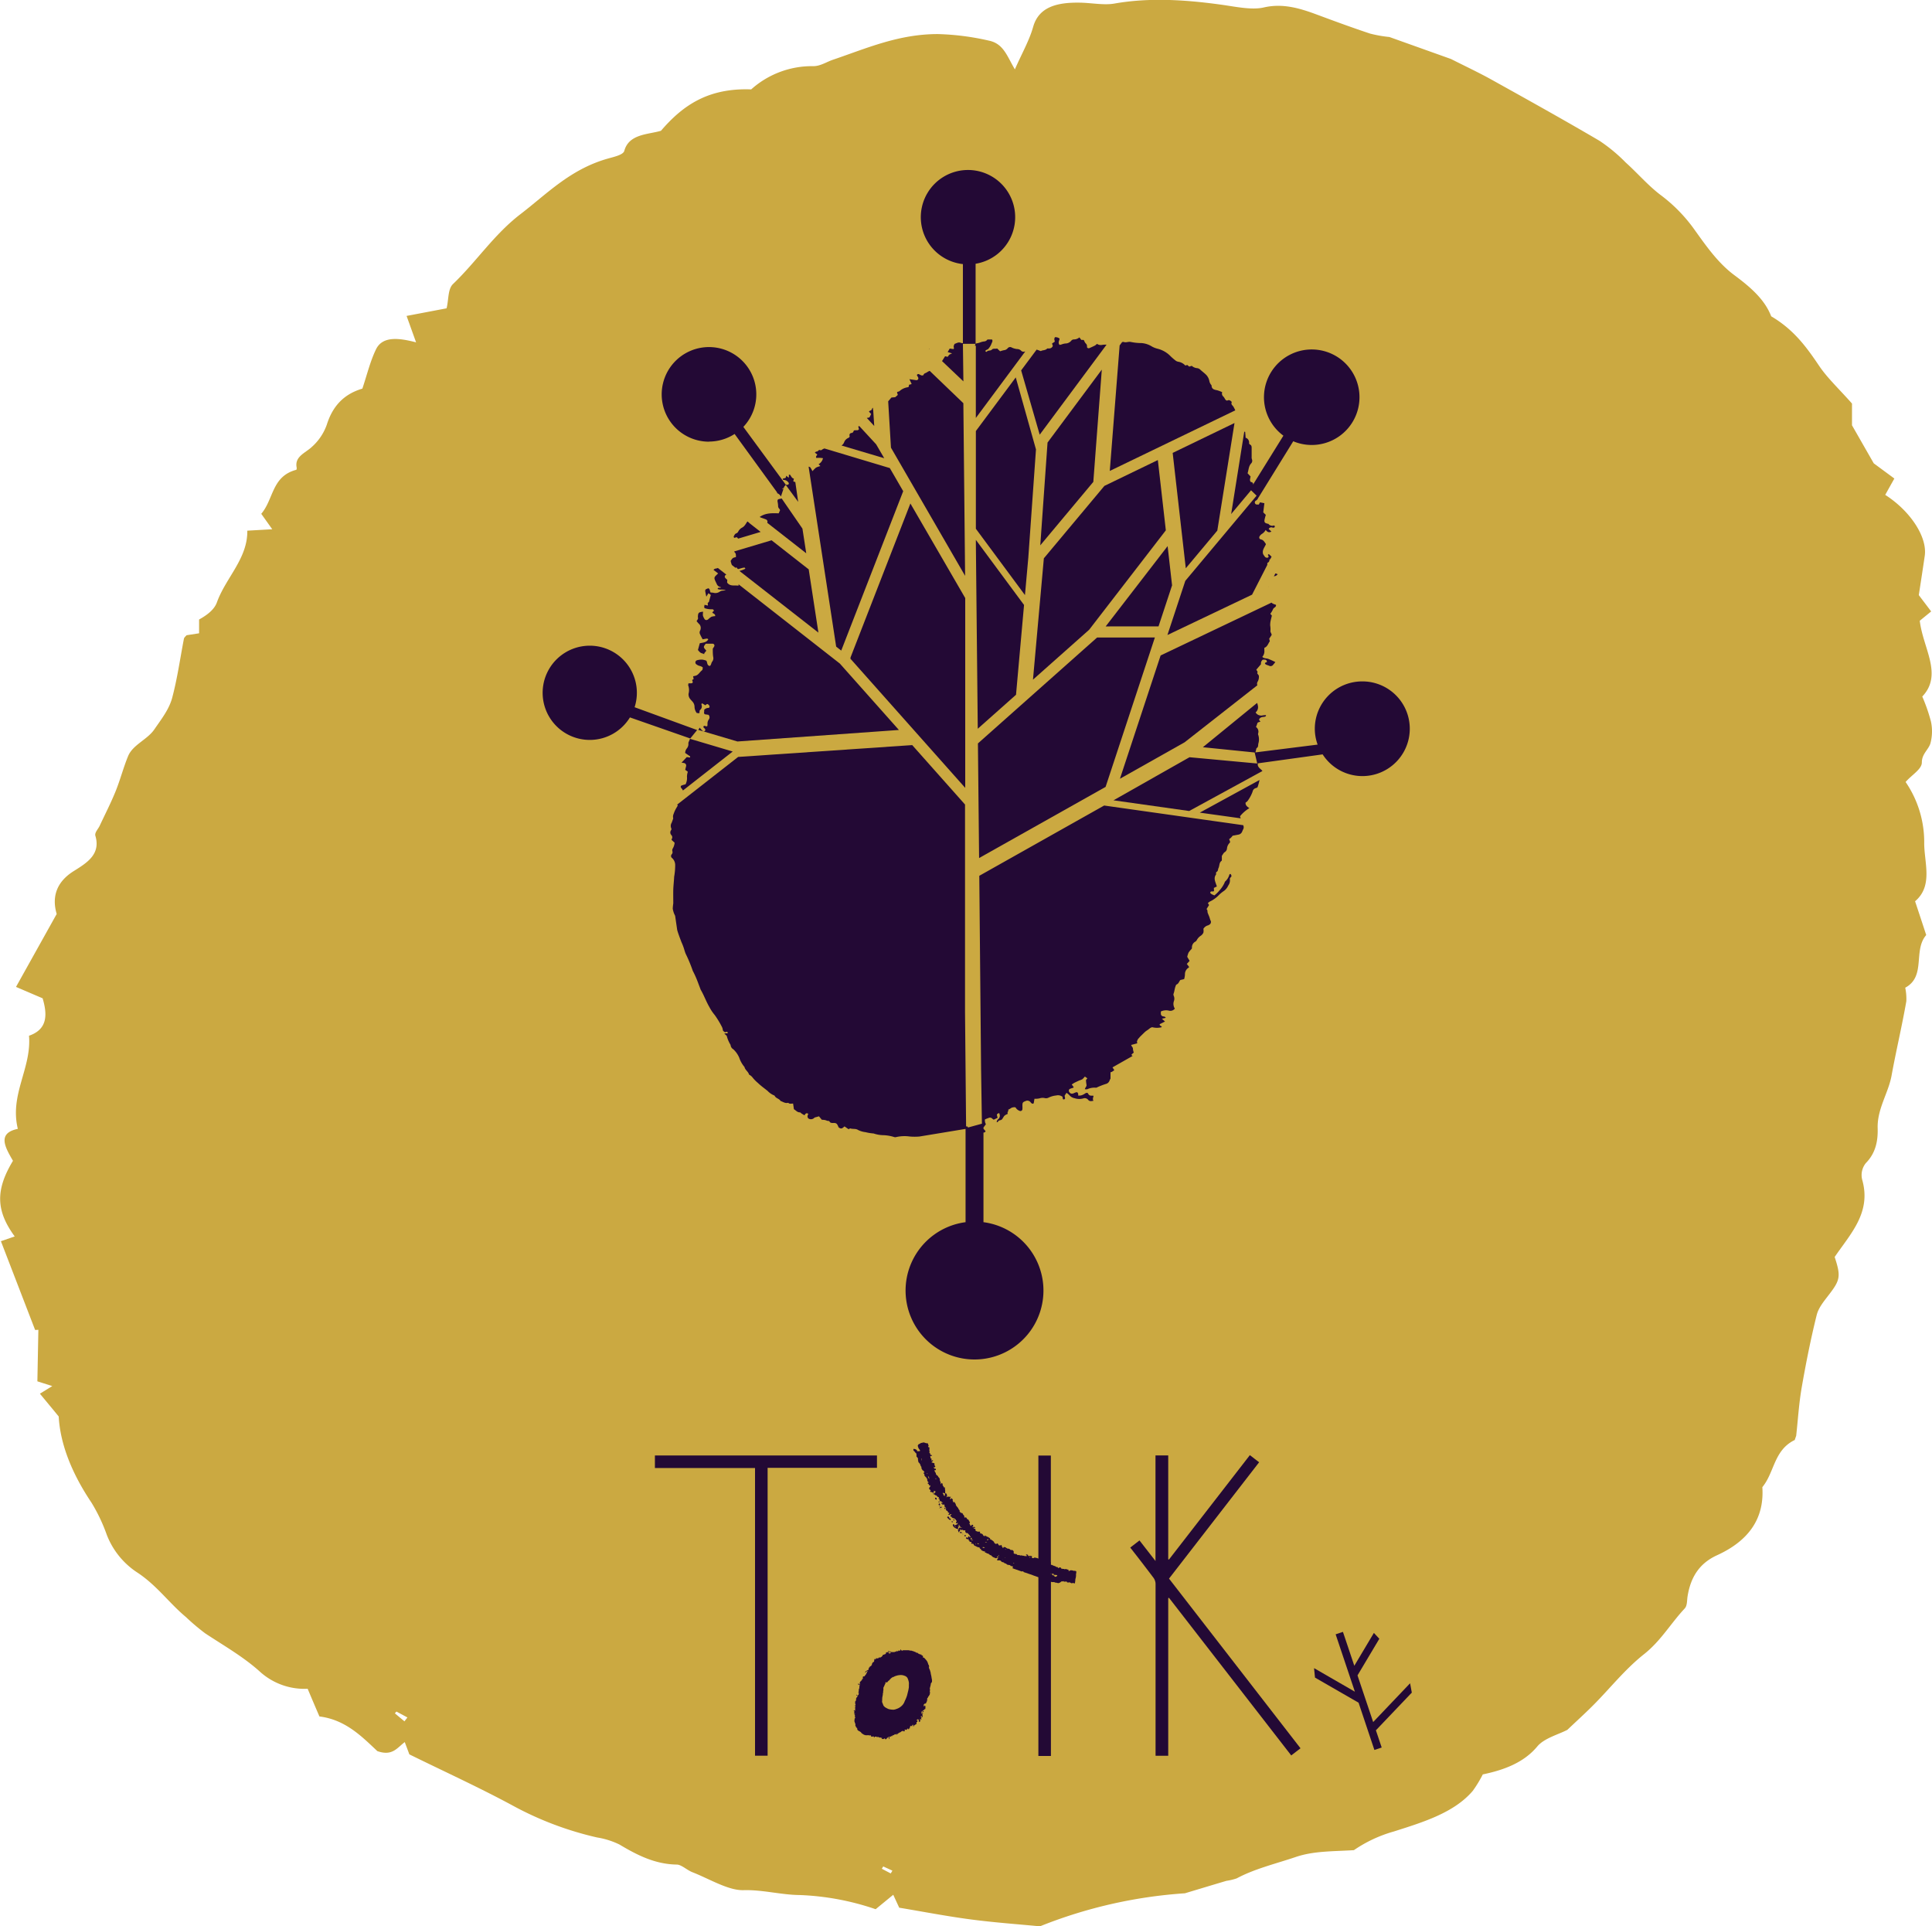 <?xml version="1.0" encoding="UTF-8"?> <svg xmlns="http://www.w3.org/2000/svg" id="Layer_1" data-name="Layer 1" viewBox="0 0 508.11 506.5"> <defs> <style>.cls-1{fill:#cba941;}.cls-2{fill:#230935;}</style> </defs> <path class="cls-1" d="M563.2,257c0-2.26,1.72-3.31,2.25-5a12.23,12.23,0,0,0,.14-5.78,45.36,45.36,0,0,0-2.28-6.55c5.49-5.78.2-12.64-.66-19.93l3-2.45L562.4,213c.51-3.33,1.05-6.82,1.56-10.31.73-4.92-3.74-11.79-10.39-16.05.72-1.3,1.45-2.61,2.4-4.3l-5.42-4-5.72-10c0-1.69,0-4.27,0-5.72-3.47-3.91-6.48-6.72-8.58-9.82-3.28-4.86-6.62-9.57-12.67-13.12-1.64-4.29-5.21-7.5-9.68-10.81s-7.68-8.07-10.81-12.41a41.05,41.05,0,0,0-8.65-8.72c-3.35-2.56-6-5.7-9.13-8.51a42.79,42.79,0,0,0-6.88-5.7c-9.26-5.44-18.68-10.68-28.1-15.92-3.57-2-7.29-3.73-10.95-5.59l-16.21-5.79a33.25,33.25,0,0,1-5.09-.9c-4.7-1.56-9.35-3.27-14-5s-9.05-3-13.95-1.87c-3.2.74-7.43-.21-11.2-.73-9.66-1.34-19.06-1.89-28.11-.29-2.71.47-5.95-.18-8.93-.24-6.14-.12-10.91,1.1-12.41,6.35-1,3.57-2.91,6.86-4.81,11.19-2.06-3.44-2.94-6.78-6.89-7.57a67.65,67.65,0,0,0-13.38-1.71c-10.36,0-18.77,3.77-27.55,6.74-1.72.58-3.29,1.68-5.15,1.7a23.93,23.93,0,0,0-16.38,6.11c-11.34-.42-18,4.21-23.73,10.88-3.32,1-8.43.79-9.64,5.28-.3,1.12-2.95,1.62-4.7,2.14-9.64,2.85-15.62,9.14-22.6,14.5s-11.53,12.42-17.72,18.35c-1.42,1.36-1.13,4-1.72,6.42l-10.52,2c.89,2.47,1.63,4.55,2.5,6.95-4.22-1.09-8.77-1.81-10.54,1.83-1.55,3.2-2.37,6.73-3.59,10.34-5.23,1.54-7.94,5-9.35,9.47a14.08,14.08,0,0,1-3.92,5.84c-1.75,1.65-4.62,2.53-4,5.5,0,.19,0,.5-.13.54-6.46,1.73-5.88,7.67-9.19,11.57l2.89,4.06-6.56.37c.12,7.34-5.67,12.37-8,18.87-.67,1.84-2.46,3.27-4.68,4.49,0,1.17,0,2.34,0,3.63l-3.3.51c-.24.31-.62.57-.69.92-1,5.19-1.73,10.47-3.09,15.55-.82,3.06-2.88,5.65-4.71,8.32s-5.64,4-6.88,7-2.07,6.26-3.31,9.31-2.76,6-4.16,9c-.41.89-1.39,1.8-1.13,2.66,1.43,4.85-2.22,7.09-5.71,9.27-4.67,2.92-5.75,6.95-4.47,11.27l-10.7,19.18,7,3c1.28,4.31,1.31,8.16-3.58,9.84.7,8.58-5.15,15.43-2.94,24.49-5.54,1.14-3.31,4.88-1.28,8.4-4.6,7.62-4.53,13.08.46,19.89L58,382.9,67,406.25l.85-.05c-.08,4.24-.16,8.48-.26,13.55L71.51,421l-3.25,2c1.41,1.73,3,3.61,4.94,6,.41,7.37,3.53,15.07,8.61,22.64a44.75,44.75,0,0,1,4,8.38,20.76,20.76,0,0,0,7.85,9.87c5.28,3.41,8.45,8.05,13,11.85a56.43,56.43,0,0,0,5.09,4.3c4.84,3.2,9.88,6.06,14.19,9.9a17.44,17.44,0,0,0,12.73,4.66c1.08,2.56,2,4.73,3.1,7.28,6.88.86,11.15,5.29,15.24,9.12,3.94,1.36,5.13-.82,7.2-2.38l1.21,3.23c9.28,4.57,18.69,8.85,27.69,13.74a86.53,86.53,0,0,0,21.67,8.11,21,21,0,0,1,5.88,1.85c4.73,2.83,9.41,5.19,15.08,5.28,1.22,0,2.66,1.43,4.09,2,4.51,1.75,9.46,4.85,13.49,4.73,5-.14,9.89,1.24,14.73,1.28a69.45,69.45,0,0,1,20,3.73l4.63-3.8,1.57,3.4c6.36,1.06,12.57,2.26,18.77,3.08s12.56,1.27,18.24,1.82a124.85,124.85,0,0,1,38.13-8.69c3.64-1.09,7.26-2.19,10.91-3.27a15.15,15.15,0,0,0,2.71-.65c4.73-2.54,10.29-3.85,15.55-5.63,4.74-1.6,9.64-1.44,15.27-1.79a35.59,35.59,0,0,1,10.5-4.91c7.75-2.46,15.88-4.94,20.77-10.69a32.55,32.55,0,0,0,2.63-4.32c5.59-1.16,10.81-3.11,14.33-7.35,1.81-2.18,5.57-3.14,7.91-4.37,2.57-2.44,4.83-4.48,6.95-6.62,4.4-4.44,8.23-9.33,13.22-13.28,4.44-3.52,7-8.07,10.68-12,.72-.77.58-2.13.77-3.24.75-4.62,2.8-8.52,7.74-10.77,8.18-3.73,12.49-9.52,11.92-17.91,3.23-3.92,3-9.73,8.52-12.4.12-.37.25-.74.38-1.11.47-4.26.73-8.56,1.46-12.75,1.11-6.37,2.37-12.7,3.92-18.95.49-2,1.94-3.7,3.22-5.38,3-3.88,3.18-4.88,1.52-9.94,4.18-6.13,9.65-11.65,7.27-20.2a5,5,0,0,1,.93-4.49c2.55-2.6,3.21-5.72,3.11-9.17-.15-5.09,2.83-9.26,3.66-13.86,1.19-6.54,2.74-13,3.88-19.54a14.43,14.43,0,0,0-.29-3.55c5.55-3,2-9.79,5.52-13.85-1-3.05-2-6.08-2.93-8.88,4.7-4,2.48-9.87,2.4-15.09a28,28,0,0,0-4.89-16.28C560.58,260.23,563.2,258.79,563.2,257ZM164.13,509.16l-2.52-2.1c.14-.16.28-.31.41-.47l2.89,1.55Zm127.89,40-2.34-1.23.37-.61,2.41,1.11Z" transform="translate(-57.76 -56.5)"></path> <path class="cls-2" d="M416,235.69a12.46,12.46,0,0,0-12.45,12.45,12.27,12.27,0,0,0,.74,4.17l-16.36,2.05,0,0c.09-.37.19-.74.28-1.11.53-.26.4-.77.49-1.21a3.75,3.75,0,0,0,0-2.2.74.74,0,0,1-.06-.46,1.47,1.47,0,0,0-.56-1.7,9,9,0,0,0,.34-.92c.12-.44.59-.31.83-.54-.43-.39-.43-.53-.14-.85a1.32,1.32,0,0,1,.86-.33c.28-.06.64,0,.77-.39-.05,0-.08-.09-.11-.09a5.42,5.42,0,0,0-.81.07,1.7,1.7,0,0,1-1.84-.78,1.81,1.81,0,0,0,.61-1.73,4.85,4.85,0,0,0-.21-.77L374.11,253l13.62,1.38h0l.68,2.9-17.81-1.65-20,11.33,19.91,2.81,19.26-10.51c-.24-.46-1.48-1-1.18-2l-.18,0,17.2-2.38A12.45,12.45,0,1,0,416,235.69Z" transform="translate(-57.76 -56.5)"></path> <path class="cls-2" d="M311,125.92v21h3.31c-.05.15-.1.33-.15.5h.24v19l13-17.5L327,149a.88.88,0,0,1-.64-.23,1.5,1.5,0,0,0-1.14-.48,4.53,4.53,0,0,1-1.36-.39.81.81,0,0,0-1.07.16,1.39,1.39,0,0,1-1,.53,8.27,8.27,0,0,0-1,.29l-.79-.74c-.46.18-1-.1-1.38.3s-1,.08-1.37.58c0,0-.24,0-.29-.09a.32.32,0,0,1,.05-.3c.22-.16.53-.22.69-.41a4.31,4.31,0,0,0,.8-1.3c.1-.33.44-.7.16-1.14l-1.2,0a1.2,1.2,0,0,1-1,.52,4.9,4.9,0,0,0-1.12.33c-.33.09-.67.16-1,.23v-21a12.41,12.41,0,1,0-3.34.09Z" transform="translate(-57.76 -56.5)"></path> <path class="cls-2" d="M239.3,250.7l1.8-2.22-16.44-6a12.39,12.39,0,1,0-1.23,2.68Z" transform="translate(-57.76 -56.5)"></path> <path class="cls-2" d="M244.23,172.62a12.42,12.42,0,0,0,6.73-2L262.14,186c0,.06,0,.13,0,.19a1.82,1.82,0,0,1,1,.88l.86-2.58.44-.5-11.18-15.23a12.44,12.44,0,1,0-9,3.89Zm19.55,12.09a3.27,3.27,0,0,0,0,.35l-.34.08.39-.45Z" transform="translate(-57.76 -56.5)"></path> <path class="cls-2" d="M279,227.59l16.3-41.92-3.52-6.08-14.93-4.48-.28-.09-2-.59a2.21,2.21,0,0,1-.27.12c-.31.08-.46.5-.94.29-.27-.12-.49.46-.9.41-.11,0-.23.15-.41.28l.66.49c-.13.32-.51.51-.24.91a6.72,6.72,0,0,1,1.73.06,2.32,2.32,0,0,1-1.15,1.57l.47.51a5.11,5.11,0,0,0-1.15.4,6.9,6.9,0,0,0-.93.94,10.43,10.43,0,0,0-.52-.92.59.59,0,0,0-.5-.26l7.25,47.32Z" transform="translate(-57.76 -56.5)"></path> <path class="cls-2" d="M251.21,197.86c.26-.18.45,0,.6.16a.22.22,0,0,1,0,.15l6-1.79-3-2.35,0,0-.05-.08-.43-.33c-.43.6-.72,1.32-1.48,1.67a2.44,2.44,0,0,0-.94,1,.93.93,0,0,1-.58.49,1,1,0,0,0-.45.5c-.09.18-.3.41,0,.65A2.28,2.28,0,0,0,251.21,197.86Z" transform="translate(-57.76 -56.5)"></path> <path class="cls-2" d="M294.17,248.46,278.64,231,252,210.16c0,.12,0,.23,0,.36-1.06-.17-2.21.26-3-.81,0-.22,0-.45.05-.71a6.11,6.11,0,0,1-.58-.56.5.5,0,0,1,.13-.72,1.88,1.88,0,0,0,.18-.12l-2.23-1.74c-.34.2-.83.06-1.13.51l1.21.93c-1.21,1.14-1.22,1-.38,2.74a1.28,1.28,0,0,0,1.06.84s0,.11,0,.16c-.26.11-.66-.2-.83.34a2.23,2.23,0,0,0,.77.17,3.62,3.62,0,0,1,1.39.18c-.52.12-1.09,0-1.57.35a2,2,0,0,1-1.7.3,4,4,0,0,0-.72-.06c-.23-.36-.12-.91-.59-1.12-.83.28-.9.37-.79,1,.07.37.15.73.25,1.21l.55-.91.63.44-.38,1.41c-.06.19-.08.47-.21.53-.44.23-.09.56-.18.86l-.87-.19c-.17.78-.13.88.41,1a5.18,5.18,0,0,0,1.52.17c.25,0,.48.06.51.42l-.41.38c.16.39.84.36.76,1a3.83,3.83,0,0,0-1,.18,5.12,5.12,0,0,0-.83.66.82.82,0,0,1-.2.12.58.58,0,0,1-.81-.26,3.31,3.31,0,0,1-.39-.86,4.47,4.47,0,0,1,.06-1c-1.18.12-1.32.25-1.38,1.33,0,.19.1.4,0,.58a2.26,2.26,0,0,1-.35.56c.23.26.39.49.59.68A1.45,1.45,0,0,1,242,222c0,.19-.17.36-.2.55a1,1,0,0,0,0,.58c.22.5.48,1,.75,1.49l1-.18c.2,0,.39,0,.47.22-.5.82-1.38.81-2.22,1-.17.62-.33,1.22-.49,1.77.64.76.64.75,1.47,1,.06,0,.11.1.16.15,0-.46.42-.62.56-1-.8-.9-.8-.93-.14-1.8.61,0,1.24,0,1.87,0a.48.48,0,0,1,.35.73,4.28,4.28,0,0,1-.36.56c0,.81,0,1.48.1,2.14a1.46,1.46,0,0,1-.22,1.24c-.32.35-.25.93-.67,1.18-.81-.15-.57-.9-.91-1.39a4.5,4.5,0,0,0-1.08-.28,4.42,4.42,0,0,0-1.4.18.6.6,0,0,0-.21,1,2.56,2.56,0,0,0,.81.45,2.09,2.09,0,0,1,.95.42c-.06.58,0,.59-.39.92s-.76,1-1.38,1.23a6.79,6.79,0,0,1-.78.18l.15.74-.21.12-.18.12c0,.08.05.15.07.22.16.43.07.62-.32.65-.23,0-.47,0-.73,0,0,.22-.12.45-.05.59a3.55,3.55,0,0,1,.09,2.09,1.9,1.9,0,0,0,.49,1.54c.15.18.31.35.47.53a2.09,2.09,0,0,1,.6,1.38A2.77,2.77,0,0,0,241,244l.69.06c.07-.32,0-.71.22-.89a1.16,1.16,0,0,0,.32-1.39c0-.08.06-.19.11-.34.18.09.32.15.45.23l.48.31c.41-.4.53-.42.79-.19l.17.17c.25.31.16.69-.22.71a1.4,1.4,0,0,0-1.09.56c.19.29-.21.69.18,1.1l1,.15a.94.94,0,0,1,.06,1.24,1.77,1.77,0,0,0-.33,1.11c0,.22,0,.44-.06.62a1,1,0,0,1-.2.06c-.26,0-.57-.29-.77,0s.26.48.4.72a.52.52,0,0,1,0,.42.38.38,0,0,1-.52.13,1.5,1.5,0,0,1-.35-.31c-.16-.16-.31-.33-.59-.63a1.22,1.22,0,0,1-.36.59l10.32,3.06Z" transform="translate(-57.76 -56.5)"></path> <path class="cls-2" d="M266.92,183.25a1.29,1.29,0,0,1-.53-.18l.16-.71c-.57-.1-.71-.65-1-1-.05-.06-.21,0-.32-.05,0,.25,0,.47,0,.81l-.77-.53c.16.83-.55.59-.83.81,0,.08,0,.13,0,.15s.11.16.16.15a1.63,1.63,0,0,1,1.39.77.36.36,0,0,1,0,.32.41.41,0,0,1-.26.2c-.15,0-.31,0-.47,0h-.06l3.29,4.49Z" transform="translate(-57.76 -56.5)"></path> <path class="cls-2" d="M386.78,185.43l1.46,1.42-18.75,22.4-4.7,14.24,22.26-10.61,4-7.82a1.69,1.69,0,0,0,0-.32.44.44,0,0,1,.25-.36.45.45,0,0,0,.15-.11l.15-.29a2.4,2.4,0,0,1,.06-.4l.16,0,.36-.69-.07-.07-.67-.63c0,.15-.41.11-.13.42a.34.34,0,0,1-.28.56.88.88,0,0,1-.54-.18,7.49,7.49,0,0,1-.54-.78c-.32-1.09.44-1.79.75-2.63-.37-.51-.61-1.08-1.34-1.23-.46-.1-.54-.58-.24-.95a1.82,1.82,0,0,1,.51-.49,2.73,2.73,0,0,0,1-1.06c.41.55.86.79,1.51.44l-.72-.68a.76.76,0,0,1,.85-.42,1.26,1.26,0,0,0,.45.08c.26-.06.44-.21.17-.61a1.29,1.29,0,0,1-1.54-.39c-.07-.07-.23,0-.34-.08-.57-.16-.75-.34-.7-.89a11.13,11.13,0,0,1,.36-1.4l-.68-.66c.1-.82.2-1.59.3-2.41l-1.16-.23-.3.57a4,4,0,0,1-.6,0,.55.55,0,0,1-.32-.91c.07-.09.2-.13.29-.2a1.35,1.35,0,0,0,.48-.71l.05,0,9.15-14.81a12.56,12.56,0,1,0-2.59-1.47l-8,12.89c.11-.42-.07-.62-.65-.76a1.5,1.5,0,0,1-.14-.52,6.76,6.76,0,0,1,.16-.87l-.79-.86c.3-.91.26-1.9,1-2.65a1,1,0,0,0,.15-1,1.7,1.7,0,0,1-.08-.68c0-.75,0-1.49,0-2.24,0-.4,0-.8-.48-1a.46.46,0,0,1-.19-.38,1.3,1.3,0,0,0-.93-1.39c0-.5-.07-1-.1-1.52A2,2,0,0,1,385,170l-3.45,21.68Z" transform="translate(-57.76 -56.5)"></path> <path class="cls-2" d="M382.2,163.55c-.17-.41-.79-.65-.5-1.24,0-.06-.07-.23-.16-.29-.25-.18-.49-.4-.86-.24s-.53-.06-.7-.28a4.46,4.46,0,0,0-.46-.7,1,1,0,0,1-.32-1.16,7.77,7.77,0,0,0-1.37-.52c-.74-.14-1.41-.29-1.43-1.24,0-.07-.08-.14-.13-.2a2.33,2.33,0,0,1-.47-1.05,3.23,3.23,0,0,0-.81-1.55c-.47-.47-1-.86-1.5-1.31a1.43,1.43,0,0,0-.91-.46,2.36,2.36,0,0,1-1.39-.61l-.67.21-.52-.44-.5.16a3.15,3.15,0,0,0-1.85-1,1.65,1.65,0,0,1-.74-.33,16.41,16.41,0,0,1-1.26-1.09,7.14,7.14,0,0,0-3.43-2,5.69,5.69,0,0,1-1.54-.61,6,6,0,0,0-2.68-.88,13.91,13.91,0,0,1-2.82-.29c-.66-.15-1.26.23-1.88,0a.65.65,0,0,0-.45.06l-.63.85-2.59,33,33-15.93A6.79,6.79,0,0,0,382.2,163.55Z" transform="translate(-57.76 -56.5)"></path> <path class="cls-2" d="M331.2,170.81l17.58-23.67a5.14,5.14,0,0,0-1.11.05,1.77,1.77,0,0,1-1.41-.27,3,3,0,0,1-.5.43c-.49.25-1,.48-1.51.7-.27.11-.64-.07-.61-.36a1,1,0,0,0-.38-.92,2.77,2.77,0,0,1-.38-.7.9.9,0,0,0-.16-.18h-.58l-.5-.67a2.21,2.21,0,0,1-1.48.54.92.92,0,0,0-.62.28,2,2,0,0,1-1.62.79,4.21,4.21,0,0,0-1,.26l-.49.11c-.51-.58-.06-1.11,0-1.66a1.81,1.81,0,0,0-1.21-.37.9.9,0,0,0-.08.93.81.81,0,0,1,0,.27l-.68.45c0,.32.32.55.09.84a1,1,0,0,1-.79.47l-.24,0c-.11,0-.28,0-.33,0-.48.57-1.24.39-1.69.7-.42-.15-.77-.29-1.11-.39l-4.07,5.46Z" transform="translate(-57.76 -56.5)"></path> <path class="cls-2" d="M393.33,215.55c-.66-.23-.95-.33-1.16-.58L363,228.87l-10.7,32.42,17-9.58,19.14-15a1.07,1.07,0,0,1,.11-1,2.57,2.57,0,0,0,.28-1.54c-.2-.33-.47-.6-.42-.68.24-.4-.13-.58-.24-.89l1.23-1.44a1.23,1.23,0,0,1,.48-1.19c.92,0,.92,0,1.09.57-.14.21-.5.08-.53.47.25.35.72.39,1.1.57a.82.82,0,0,0,1.06-.27c.18-.2.34-.41.57-.7a17.26,17.26,0,0,0-1.68-.77c-.55-.28-1.26-.1-1.75-.6a2.26,2.26,0,0,0,.54-1.74c0-.2,0-.4,0-.64.82-.29,1-1.12,1.44-1.73-.06-.26-.11-.48-.16-.67l.65-1c-.06-.45-.42-.71-.32-1.18a6.13,6.13,0,0,0-.07-1.27,5.25,5.25,0,0,1,.07-1.05c.1-.54.25-1.07.37-1.57-.18-.2-.3-.35-.41-.48a5.66,5.66,0,0,0,.72-1.22C392.76,216.23,393.48,216.16,393.33,215.55Z" transform="translate(-57.76 -56.5)"></path> <path class="cls-2" d="M288.18,173.34l-4.46-4.83-.24.18.08.28c0,.15.13.32.08.43a.54.54,0,0,1-.37.24c-.31,0-.62,0-.92.05-.17.28-.19.61-.62.67a.56.56,0,0,0-.53.75c.08.28-.14.46-.35.56a2,2,0,0,0-1.06,1.07,1.79,1.79,0,0,1-.71.92L290.31,177Z" transform="translate(-57.76 -56.5)"></path> <path class="cls-2" d="M262.83,187.7c-.5.08-.62.21-.58.7a6.47,6.47,0,0,1,.15,1.15c0,.44.21.65.45.9,0,.05,0,.15.07.2l-.36.84c-1.72-.05-3.43-.14-5,.95l.12.09.2.08c.48.18,1,.33,1.44.54a.66.66,0,0,1,.22.83h0L269.8,202l-1-6.49-5.46-7.92Z" transform="translate(-57.76 -56.5)"></path> <path class="cls-2" d="M307,150.34l-.68-.16c-.28.44-.54.86-.81,1.27l5.62,5.34L311,146.67c.06.17-.4,0-.54,0-.59-.28-1,.05-1.54.22-.11,0-.19.23-.26.37a1,1,0,0,0,0,.79c0,.05-.06.13-.13.25l-1-.14-.54.93,1.18.35a3.2,3.2,0,0,0-.73.33A4,4,0,0,0,307,150.34Z" transform="translate(-57.76 -56.5)"></path> <path class="cls-2" d="M311.58,207.93l-.46-45.4-8.85-8.5a3.46,3.46,0,0,0-.76.4c-.31.21-.75.22-.88.69,0,.08-.36.14-.53.1a4.58,4.58,0,0,1-.63-.31.39.39,0,0,0-.57.28,3.88,3.88,0,0,1,.34.6.49.49,0,0,1-.54.68l-1.76-.25c.23.5.4.87.58,1.28l-.7.19c-.05.27.06.57-.34.65a4,4,0,0,0-2.13,1c-.13.12-.37.14-.55.22s-.08.1-.12.14l.2.65-.68.6-1,.09-.85,1,.73,12.18Z" transform="translate(-57.76 -56.5)"></path> <path class="cls-2" d="M285.73,166.41l1.95,2.11-.27-4.16a1,1,0,0,1-.06-.26.09.09,0,0,1,0-.06l0-.31a.46.46,0,0,0-.26.3c-.08.47-.57.37-.8.71l.58.64c-.14.29-.3.6-.45.9Z" transform="translate(-57.76 -56.5)"></path> <polygon class="cls-2" points="253.85 157.27 239.43 132.4 223.66 172.96 223.73 173.01 223.62 173.18 253.85 207.19 253.85 157.27"></polygon> <polygon class="cls-2" points="320.15 139.53 324.67 111.24 308.41 119.1 311.86 149.44 320.15 139.53"></polygon> <polygon class="cls-2" points="308.25 153.93 307.08 143.61 290.79 164.73 304.69 164.72 308.25 153.93"></polygon> <path class="cls-2" d="M380.49,272.9l-1.72-.24-30.62-4.33-32.84,18.48.47,50.88L316,352l-3.64,1c-.06-.09-.11-.18-.19-.28h-.33l-.28-30V268.07l-13.89-15.63L260,255l-2.41.17-5.7.38-16,12.51c0,.1.08.2.12.28-.23.41-.45.74-.62,1.09a7,7,0,0,0-.46,1.09,1.69,1.69,0,0,0-.12,1.15c0,.12-.08.3-.13.44s-.18.53-.29.78a1.56,1.56,0,0,0-.07,1.48.51.51,0,0,1-.06.43,1,1,0,0,0,.07,1.31.84.84,0,0,1,.06,1.09c0,.05,0,.15.05.22.25.24.51.47.74.68a3.49,3.49,0,0,1-.48,1.52,1,1,0,0,0-.12.67.84.84,0,0,1-.16.87.66.66,0,0,0,.12,1,2.5,2.5,0,0,1,.79,1.91,17.29,17.29,0,0,1-.27,3c-.05,1.15-.2,2.29-.23,3.43s0,2.38,0,3.56a13.63,13.63,0,0,0-.14,1.39,6.52,6.52,0,0,0,.37,1.34l.26.55.54,3.71c.06.22.12.43.19.64.28.86.61,1.7.92,2.54a15.3,15.3,0,0,1,.72,1.87,10.43,10.43,0,0,0,.41,1.23,37.82,37.82,0,0,1,1.82,4.36,1.33,1.33,0,0,0,.15.32,26.28,26.28,0,0,1,1.16,2.61l.81,2.15c.86,1.44,1.39,3,2.25,4.49a11.77,11.77,0,0,0,1.44,2.16,24.4,24.4,0,0,1,1.83,3,2.47,2.47,0,0,1,.3.89c0,.28.23.39.41.54s.35.07.54,0,.35.06.35.36l-.92.06.36.36c.1.11.26.2.3.32a8.56,8.56,0,0,0,1,2.33,1.45,1.45,0,0,0,.73,1.16,6.53,6.53,0,0,1,1.55,2.21,7.37,7.37,0,0,0,1.38,2.44c.16.78.94,1.17,1.17,1.91,0,.12.24.19.36.29a2.6,2.6,0,0,1,.52.47,9.61,9.61,0,0,0,1.47,1.52c.8.77,1.69,1.41,2.55,2.09a4.89,4.89,0,0,0,1.74,1.2c.06,0,.13.1.16.16.33.63,1.17.67,1.51,1.29.62.21,1.18.66,1.9.5a.33.33,0,0,1,.23.07c.35.27.75.11,1.17.12.08.51.15,1,.21,1.48.55.32.9.85,1.58.83.15,0,.31.23.47.33s.46.28.74.44c.23-.38.46-.74,1-.38a1.9,1.9,0,0,0-.21.65c0,.21.13.53.28.59a1.23,1.23,0,0,0,1.58-.27l1.16-.32.74.9a7.05,7.05,0,0,1,.84.08c.31.06.61.26.9.23s.35.39.6.46a1.64,1.64,0,0,0,.44.09c1-.06,1.2.06,1.58,1,0,.11.11.2.07.13.73.63,1.12.12,1.54-.24l1.07.74c.2-.09.37-.24.48-.2.67.21,1.41,0,2,.39a5.74,5.74,0,0,0,2,.59,11.49,11.49,0,0,0,2.1.34,8.3,8.3,0,0,0,2.52.45,10.55,10.55,0,0,1,2.89.49.92.92,0,0,0,.57,0,9.83,9.83,0,0,1,3.54-.14,14.59,14.59,0,0,0,2.56,0l12.11-2V377.9a18.13,18.13,0,1,0,4.71,0V354.34a1.14,1.14,0,0,0,.33-.08c.09-.05.14-.16.24-.28l-.32-.37-.25-.29V353l.64-.86a2,2,0,0,1-.25-1.26,1.63,1.63,0,0,0,.19-.09c.25-.11.51-.2.77-.3a.84.84,0,0,1,1,.21,1.41,1.41,0,0,0,.36.24l1-.49c0-.14-.06-.24-.09-.35-.14-.56-.12-.64.33-.83l.17-.07a1,1,0,0,1,.1.26,1.21,1.21,0,0,1-.29,1.32,1.08,1.08,0,0,0-.46.81c.13,0,.31,0,.32-.06.18-.53.79-.35,1.06-.66s.43-.74.71-1a2.69,2.69,0,0,1,.8-.43c0-.21-.06-.42,0-.51a.75.75,0,0,0,.16-.63,3.55,3.55,0,0,0,.78-.44,1.9,1.9,0,0,1,.91-.19c.25,0,.34.22.48.41a2.2,2.2,0,0,0,.78.53.52.52,0,0,0,.77-.44,5.84,5.84,0,0,0,0-.83c0-.87.06-1,.83-1.29a1.06,1.06,0,0,1,1.36.36.85.85,0,0,0,.26.24.36.36,0,0,0,.53-.05l.19-1.16a5,5,0,0,0,1.33-.1,2.58,2.58,0,0,1,1.4-.07,1.45,1.45,0,0,0,1-.13,5.79,5.79,0,0,1,2-.56,1.89,1.89,0,0,1,1.67.37l0,.24c.08.39.17.48.4.41s.3-.2.21-.54c0-.14-.11-.32-.06-.43a6.47,6.47,0,0,1,.48-.74,4,4,0,0,1,.75.61,2.39,2.39,0,0,0,1.41.81,3.94,3.94,0,0,0,2.23.05,1.13,1.13,0,0,1,1.29.35c.41.5.87.35,1.4.26-.07-.19-.15-.31-.14-.41,0-.3.11-.58.17-.87-.06,0-.09-.06-.13-.06-.51,0-1,.1-1.3-.54-.09-.23-.4-.24-.64-.12s-.32.23-.51.3a2.31,2.31,0,0,1-1.46.33,3.66,3.66,0,0,0,0-.39c-.08-.43-.27-.57-.64-.44-.22.07-.43.19-.66.27a.82.82,0,0,1-1.08-.44.54.54,0,0,1,.16-.74,9.3,9.3,0,0,1,.89-.3c.06,0,.09-.11.15-.18l-.51-.68a6.53,6.53,0,0,1,.61-.41c.46-.24.93-.46,1.4-.67a4,4,0,0,0,.77-.31,5.17,5.17,0,0,0,.67-.71l.65.47-.36.45a9,9,0,0,0,.13,1.21c.11.47-.35.74-.42,1.2a2,2,0,0,0,.65,0,4.44,4.44,0,0,1,2.3-.39c.13,0,.29-.12.44-.18a19.55,19.55,0,0,1,2.09-.8,1.37,1.37,0,0,0,1-.88,2.37,2.37,0,0,1,.26-.53l0,0v-1.69c.26,0,.49-.16,1-.54l-.48-.73h0l5.29-3-.19-.13c-.05,0-.05-.14-.09-.26l.59-.51a3.52,3.52,0,0,1-.22-1c0-.41-.37-.57-.46-1l1.58-.42c0-.19-.05-.35-.07-.52l.26-.58.61-.69,1.21-1.18.32-.27a8.61,8.61,0,0,0,1-.72c.21-.15.56-.33.76-.25a5,5,0,0,0,2.22,0c.06,0,.1-.08.15-.12-.09-.3-.62-.24-.54-.71l1.39-.7-.81-.73,1-.23c-.17-.41-.5-.32-.75-.41a.7.7,0,0,1-.53-.7c0-.18,0-.37,0-.56a3.12,3.12,0,0,1,2.12-.23,1.48,1.48,0,0,0,1.56-.53,2.27,2.27,0,0,1-.24-2,1.82,1.82,0,0,0-.05-1.36.79.79,0,0,1-.05-.56c.25-.62.27-1.3.51-1.92.07-.18.14-.45.28-.5.57-.23.68-.84,1-1.19l1-.24a6,6,0,0,0,.21-1.16,2,2,0,0,1,1-1.86c.05,0,.05-.13.07-.2l-.58-.77.35-.37.38-.43-.62-1.06a6.12,6.12,0,0,1,.35-1.12,6.35,6.35,0,0,1,.75-.91.49.49,0,0,0,.14-.31,1.72,1.72,0,0,1,.91-1.67.77.77,0,0,0,.33-.34,3.12,3.12,0,0,1,1.1-1.21,2,2,0,0,0,.67-.8,2.72,2.72,0,0,0,0-1,2,2,0,0,1,1.19-.91,1.07,1.07,0,0,0,.32-.16.81.81,0,0,0,.31-1.23l-.24-.8-.47-1.15-.08-.69-.2-.27.66-1.05-.31-.52a4.59,4.59,0,0,1,.52-.4,8,8,0,0,0,2.14-1.47,9.7,9.7,0,0,1,1.63-1.37,3.49,3.49,0,0,0,1.05-1.35,2.31,2.31,0,0,0,.45-1.68.5.5,0,0,1,.13-.42c.46-.35.27-.66,0-1-.09.07-.24.12-.27.21a3.66,3.66,0,0,1-1.09,1.79.55.55,0,0,0-.16.31,7.84,7.84,0,0,1-1.44,2.16,7.64,7.64,0,0,1-1.26,1.21c-.43-.22-.86-.31-1.09-.7.12-.63.71-.16,1-.45L377,290l.79-.38-.12-.36c-.3-.92-.8-1.83-.1-2.79.06-.08,0-.24,0-.35s.05-.28.13-.32c.44-.21.35-.65.51-1,.32-.62.14-1.45.81-1.92.07,0,.08-.21.08-.32,0-.39,0-.77,0-1,.3-.4.45-.77.73-.95a1.27,1.27,0,0,0,.63-1.06,2.44,2.44,0,0,1,.73-1.44.69.69,0,0,0,.09-.23c-.07-.21-.15-.42-.26-.7a4.77,4.77,0,0,0,.54-.45,5.31,5.31,0,0,0,.38-.46l1.59-.3a1.27,1.27,0,0,0,.89-.73c.1-.21.17-.45.29-.65a1.14,1.14,0,0,0,0-1.09Zm-4.81,26.24-1.29,1.42h0l1-1.1Z" transform="translate(-57.76 -56.5)"></path> <polygon class="cls-2" points="289.77 97.2 275.5 116.38 273.59 143.41 287.54 126.72 289.77 97.2"></polygon> <path class="cls-2" d="M393.18,207.3l-.4.78L393,208c.34-.06.34-.05.79-.48A1.79,1.79,0,0,0,393.18,207.3Z" transform="translate(-57.76 -56.5)"></path> <path class="cls-2" d="M384.07,271.7c-.06-.18-.13-.36-.2-.54a9.44,9.44,0,0,1,2.47-2.14c-.58-.39-1.06-.75-1-1.46a2,2,0,0,0,.53-.43,9.59,9.59,0,0,0,1.32-2.46,1.18,1.18,0,0,1,.93-.95,1.72,1.72,0,0,0,.36-.18,15,15,0,0,0,.53-1.92v0l-15.71,8.58Z" transform="translate(-57.76 -56.5)"></path> <path class="cls-2" d="M302.2,148.3v-.17l-.1.07Z" transform="translate(-57.76 -56.5)"></path> <polygon class="cls-2" points="286.44 165.61 306.61 139.46 304.51 120.98 290.45 127.78 274.53 146.82 271.67 178.73 286.44 165.61"></polygon> <polygon class="cls-2" points="290.77 206.93 303.73 167.64 288.53 167.65 257.19 195.5 257.5 225.64 290.77 206.93"></polygon> <polygon class="cls-2" points="267.14 99.25 256.65 113.35 256.65 139.05 269.56 156.49 270.44 146.68 272.46 118.16 272.4 117.98 267.14 99.25"></polygon> <polygon class="cls-2" points="256.65 142.94 257.15 191.64 267.21 182.7 269.32 159.09 256.65 141.97 256.65 142.94"></polygon> <path class="cls-2" d="M237,263.07a.36.36,0,0,0-.16.51c.1.2.3.36.41.56l.12.24,13.09-10.25-11.23-3.34c-.11.27-.22.52-.33.78a.92.92,0,0,0-.1.45,1.75,1.75,0,0,1-.43,1.32,1.92,1.92,0,0,0-.41,1.17c.46.32.89.6,1.3.9,0,0,0,.14,0,.29l-.88-.11L237,257.06a4.55,4.55,0,0,1,.66.1.67.67,0,0,1,.52.9c-.07.3-.14.6-.21.88l.69.51a4.3,4.3,0,0,0-.23,1.3,3.61,3.61,0,0,1-.37,2A10.15,10.15,0,0,0,237,263.07Z" transform="translate(-57.76 -56.5)"></path> <path class="cls-2" d="M391.38,210.82l.05,0a.31.31,0,0,0,0-.1Z" transform="translate(-57.76 -56.5)"></path> <path class="cls-2" d="M250.86,201.51a.45.45,0,0,0,.1.22c.41.36.34.82.35,1.27-.84.19-.84.19-1.39,1a5.89,5.89,0,0,0,.32,1.08l.93.73.31-.1c.32.48.32.48.7.37s.75-.23,1.14-.3c.15,0,.41-.1.44.29a6.15,6.15,0,0,1-1.29.5,1.55,1.55,0,0,0-.23.08L273,222.86l-2.55-16.63-9.77-7.65Z" transform="translate(-57.76 -56.5)"></path> <path class="cls-2" d="M302.86,498.78v0a2.62,2.62,0,0,0,0-.56l-.06-.32a2,2,0,0,1-.05-.24.77.77,0,0,0,0-.15,3.73,3.73,0,0,1-.12-.56v0a1.78,1.78,0,0,1-.1-.51s0,0,0-.06c-.08-.2-.11-.42-.19-.62a1,1,0,0,0-.12-.29,2.74,2.74,0,0,1-.15-.4.2.2,0,0,1,0-.11.1.1,0,0,0,0-.07s0,0-.06,0,0,0,0-.05l.11,0,0-.06s0,0,0,0a1.09,1.09,0,0,0-.07-.3.17.17,0,0,0-.07-.15.88.88,0,0,1-.13-.3,1,1,0,0,0-.12-.32c0-.09-.08-.16-.09-.25s0,0,0,0a.18.18,0,0,1-.05-.07,1.53,1.53,0,0,0-.14-.21,3.88,3.88,0,0,0-.26-.31c-.06-.06-.1-.14-.18-.18a0,0,0,0,1,0,0c0-.08-.12-.1-.15-.18s-.13-.11-.22-.1l0,0s-.09,0-.14,0V492c-.06-.05-.09-.12-.17-.13s0,0-.05-.05l-.08-.07s-.07.08-.12,0,0,0,0-.08,0-.06,0-.07a.14.14,0,0,0-.19,0h-.14l-.07-.12-.1,0-.1-.05c-.05,0,0-.05-.06-.06l-.05,0c-.13,0-.15,0-.17-.16h0c-.07-.09-.13,0-.19,0l-.11-.11-.06,0c-.07,0-.17,0-.23-.1a1,1,0,0,0-.23-.11,2.25,2.25,0,0,0-.24-.08.86.86,0,0,0-.29-.11,1.38,1.38,0,0,1-.34-.12l-.06,0a1.24,1.24,0,0,1-.43-.05l-.3-.06-1.54,0h0s0,0,0,0a1,1,0,0,0,0,.12.52.52,0,0,0-.25,0l0-.11c-.07.06-.11,0-.17,0l-.05-.06,0-.07c0-.06,0-.09-.06-.1h-.06l0,0,0,.05,0,.06-.11.11a.19.19,0,0,1,0,.15h0l-.1,0a.09.09,0,0,1-.11-.05l0,0-.13,0v.05c0,.07,0,.08-.06.09h0l0,0a.16.16,0,0,1,.07-.15.13.13,0,0,0,.07-.09h0c0,.06-.1,0-.14.06s-.07.08-.11.11a.38.38,0,0,1-.1,0s0,0,0,.06a.09.09,0,0,0,0,.08.19.19,0,0,0-.1,0,.14.14,0,0,1-.11,0s0,0,0-.06-.05,0-.08-.07-.09,0-.1,0a.36.36,0,0,0,0,.1c0,.1,0,.12-.13.13a.14.14,0,0,1-.16-.07l0,0s0,0-.06,0l-.05.14a.47.47,0,0,0-.16,0,.32.32,0,0,1-.17,0,.19.19,0,0,0-.13,0,.72.72,0,0,1-.25,0,.26.26,0,0,1-.19-.08v0c0-.05,0-.06,0-.06s0,0,0,.06a0,0,0,0,1,0,.05l-.07.08-.08-.09a.32.32,0,0,0-.15-.13.47.47,0,0,0-.26,0,.13.13,0,0,1-.15-.07c0-.07-.09-.06-.16-.06a.43.43,0,0,0,0,.05,1,1,0,0,1,0,.1h0c.06,0,.13,0,.15.09s0,0,.07,0l.07,0c.06,0,.12,0,.18,0s0,0,0,.05,0,.07.07.06l.08,0a.1.1,0,0,1,.12.08.06.06,0,0,1,0,.08l-.11,0,0,0,.05.09-.08,0-.18.05a.18.18,0,0,0-.1,0,.28.28,0,0,0-.09.07l-.07-.07.05-.05a.76.76,0,0,0,0-.15c0-.05.06-.08.08-.13a.12.12,0,0,0-.08,0,.53.53,0,0,1-.28,0l-.06,0-.26.05a.18.18,0,0,0-.15.08.21.21,0,0,1,0,.06h0l0,.2s-.06,0-.12,0l0,.1h0l-.7.25,0,0s0,0,0,0l-.08.05a.56.56,0,0,1,0,.13c0,.05,0,.07,0,.12l-.19,0v.14c-.05,0-.09.07-.14.07s-.07.08-.12.1l0,0a.4.4,0,0,0-.19.07s-.08,0-.1,0a.58.58,0,0,0-.26-.05h0s.07,0,.05.1l-.19.05.09.1H288s.05,0,.08.06a.11.11,0,0,1,.05.1s0,0,0,.06a.39.39,0,0,1-.26,0,.16.16,0,0,0-.19,0,.29.29,0,0,1,0,.24.23.23,0,0,0,0,.16s0,.06,0,.07-.06.15-.1.22,0,0,0,0-.1.09-.15.12h-.13a.69.69,0,0,0-.05.13.23.23,0,0,1-.16.2s0,0,0,0l.05.11-.05,0-.05.05.05.14s0,.09-.07.12a.48.48,0,0,1-.11.09l0,0a.22.22,0,0,1-.14.18l-.05,0a.38.38,0,0,1-.16.12.34.34,0,0,0-.09.08.25.25,0,0,0,0,.12.24.24,0,0,1-.16.09h-.05a.1.1,0,0,0,0,.18l.06,0a.1.1,0,0,1,0,0c0,.07-.1.07-.15.12l.07.13-.1.11,0,.07-.07,0a.9.9,0,0,0-.28.13,1.34,1.34,0,0,1-.23.13.41.41,0,0,0-.15.14.26.26,0,0,0-.09.19.07.07,0,0,1,0,.05c-.06,0,0,.07,0,.12l0,0a.39.39,0,0,1,.17-.19.05.05,0,0,0,0,0,1.15,1.15,0,0,1,.22-.22,1.13,1.13,0,0,1,.18-.12s.09.06.11.11-.09,0-.12,0l0,.08-.1,0v0c0,.11.05.23-.05.33a.06.06,0,0,0,0,0s0,0,0,0-.06.07-.08.1-.05.17-.14.21a.08.08,0,0,0,0,0,.74.74,0,0,0,0,.12s-.07.08-.11.1a.18.18,0,0,0-.1.11c0,.07-.06.11-.12.16v0l0,.09-.08,0-.05.05h-.2a.15.15,0,0,0-.12.07l-.05.07a.12.12,0,0,0,0,.13c0,.1,0,.2.05.3a1.05,1.05,0,0,1-.34.2c.06.06.11.11.09.19l-.07,0a1.39,1.39,0,0,0-.21.27.15.15,0,0,1-.13.09h-.05c0,.08-.08.15-.1.22a.14.14,0,0,0,0,.07.4.4,0,0,1,0,.11c0,.05-.07,0-.11.05a0,0,0,0,1,0,0c0,.12.16.15.2.26a.21.21,0,0,1-.2.06.12.12,0,0,0-.08,0s-.06,0-.09.05,0-.06,0-.09,0-.07,0-.11a.22.22,0,0,0-.05-.08s0,0-.06,0-.1.24,0,.36h.05a.11.11,0,0,1,.14,0l0,0a.29.29,0,0,0,.2.14l0,0-.06.13c-.07,0-.06.08-.08.13a.48.48,0,0,0,0,.26s0,0,0,.06a.18.18,0,0,0,0,.21l-.06.11s-.07,0-.11,0,0,.08,0,.11a.2.2,0,0,1-.11,0s-.08,0-.1,0h.11c.1,0,.15.05.2.13a.23.23,0,0,0-.11.2.45.45,0,0,0,0,.11s-.05.06,0,.1,0,.07,0,.1a.08.08,0,0,0,0,.07,0,0,0,0,1,0,0c-.07,0-.06.08-.08.12s-.1,0,0,.11.09,0,.13-.08c0,.12,0,.12,0,.18a.41.41,0,0,0-.07.18s0,.08,0,.09,0,.07,0,.11l-.18.15a.14.14,0,0,1-.08.13c-.11,0-.11,0-.12-.09s.06,0,.08-.05a.54.54,0,0,0-.12-.09.1.1,0,0,0-.13,0l-.09.07a1.07,1.07,0,0,0,.19.13c.06,0,.14,0,.19.11a.24.24,0,0,0-.1.19.22.22,0,0,0,0,.08c-.11,0-.15.11-.21.18v.08l-.1.1c0,.06,0,.09,0,.15a.68.68,0,0,0,0,.15l0,.12-.08.18,0,.07a.45.45,0,0,0-.11.13c0,.05-.12,0-.11.12s.13.08.16.2l-.17.1c0,.05,0,.1,0,.15l.08,0,.09.05a.28.28,0,0,0,0,.12.24.24,0,0,0,0,.12l-.13.13h-.11c-.05,0-.05,0-.11,0a.2.2,0,0,0,.14.06.2.2,0,0,1,.21.13c0,.07-.08.12-.08.21l0,0c-.05,0,0,.06-.06.09h-.13l.06.08.06.08s.06,0,0,0,0-.07,0-.06a.06.06,0,0,1,.06,0,.45.45,0,0,1,.05.1c0,.14-.09.21-.14.3a.29.29,0,0,0,.13.18.06.06,0,0,1,0,.11l-.07.05a.39.39,0,0,0-.15.11c0-.08-.08-.12-.17-.09l.07.1a.08.08,0,0,1-.11,0l0,0c-.05,0-.07,0-.05.07a.15.15,0,0,1,.17.08l0,0c.07,0,.09.05.07.12s-.05.1-.08.16l.07.09-.09.28.14.05,0-.06h.08a.07.07,0,0,1,0,.12l0,0c-.07,0-.09.11-.13.17v0l.07.06s0-.05.08,0a.2.2,0,0,0,0,.17l-.06.08c0,.06,0,.09.06.12s0,.05,0,.07l0,.1.07.12c-.05.1-.07.22-.17.29a.12.12,0,0,0,0,.12.19.19,0,0,1,0,.08,2.56,2.56,0,0,1-.05.27c0,.05,0,.09,0,.13s0,0,0,.05a.15.15,0,0,0,.08.18l0,.19a.13.13,0,0,1,.09.15.28.28,0,0,0,0,.09.26.26,0,0,1,.08.24v0a.27.27,0,0,1,0,.19.61.61,0,0,0,0,.13c0,.05.08.09,0,.15v0s.05.06.1.05.06,0,.08.05a.36.36,0,0,0,0,.09.11.11,0,0,1,0,.14,1,1,0,0,0,.15.1c.09,0,.17.06.15.17a0,0,0,0,0,0,0,.22.22,0,0,1,0,.14.44.44,0,0,0,.07.2c0,.06.1.12.15.18a.17.17,0,0,0,.09.08.34.34,0,0,1,.16.1h.08l.05.06h.07a.34.34,0,0,0,.2.15.21.21,0,0,1,.08.06l.12.15a.88.88,0,0,0,.37.32.59.59,0,0,1,.17.1.67.67,0,0,0,.3.16,2.07,2.07,0,0,1,.33.1c.07,0,.15,0,.22,0h.22a.12.12,0,0,1,.16,0s0,0,.05,0a1.14,1.14,0,0,1,.26,0,.23.23,0,0,1,.16.06l.07,0,.19-.05a.05.05,0,0,1,.07.06.1.1,0,0,0,0,.11.38.38,0,0,1,0,.1s0,0,0,0h.07l0,.09a.27.27,0,0,1,.19,0,.11.11,0,0,0,.08,0,.26.26,0,0,1,.21-.06.3.3,0,0,0,.13,0h.06c.05.08,0,.13,0,.2s.08.07.13.07a.09.09,0,0,0,0-.11v0l.09,0s0-.07,0-.1a.1.1,0,0,1,.1,0H288c.07-.06.15,0,.21,0l.15.08a.29.29,0,0,0,.16,0h.23a.1.1,0,0,1,.07,0,.2.2,0,0,0,.12.08l.16.07a.09.09,0,0,0,.13,0,.16.16,0,0,1,.13,0l.12,0,.08.11c.06,0,.11,0,.17,0s.13,0,.18,0l0,0a.06.06,0,0,1,0,0s-.07,0-.09,0a.32.32,0,0,0-.12.14s-.07.07-.05.13l.14,0a.15.15,0,0,1,.13,0l.14,0h.12l.06-.1,0,0h0l.2-.07.1.1,0,.12s.08,0,.1,0,.13,0,.19,0l0,0a.15.15,0,0,0,0-.09l0,0,.11,0,.08-.1-.13-.07.09,0,.08-.07.07,0,.15-.16a.19.19,0,0,1,.22-.06c.05.09,0,.15-.06.2l.13.09a.59.59,0,0,1,0,.13s0,.08,0,.13a1.12,1.12,0,0,0,.16-.1l-.08-.13c.08,0,0-.09.08-.11a.06.06,0,0,0,0,0,.43.43,0,0,0,0-.07.19.19,0,0,0-.15-.08l0-.15s.06,0,.08,0a.32.32,0,0,0,.17,0s.1,0,.12-.07h.07s0,0,.07,0,.05,0,.07,0l0-.08a.06.06,0,0,1,.08-.07l.21.07-.05-.16h.09s0-.07.06-.07a.44.44,0,0,0,.27-.07h.07l0,0v-.08l.09-.06h.13l.12-.1c.07,0,.11,0,.15.07a.69.69,0,0,0,.19.1h0l-.07-.1h.1v0l-.1,0,0,0,.08-.05-.12-.07.09,0a.08.08,0,0,1,.12,0h0s.05,0,.05.07-.09,0-.08.06.09,0,.1,0,.08,0,.11-.07l-.05-.08.07-.1h.11l.06,0h0s0-.05,0-.06h0v-.07a.42.42,0,0,0,.23-.07v0s0,0,0-.05,0,0,.05,0h.11s0-.07.09-.07.08,0,.08-.08,0,0,.05,0a.24.24,0,0,0,.15-.11.26.26,0,0,1,.16-.11l.07,0,.11,0,0,0c0-.05-.07-.06,0-.11s.19.09.19.22a.27.27,0,0,1,.17-.08s.06,0,.12,0,.06,0,.11,0l.06,0-.07-.07s.07-.05.05-.1a1.55,1.55,0,0,1-.21,0c.07-.12.07-.12.17-.17l0-.07a.59.59,0,0,0,.14,0,.6.6,0,0,0,.13-.09l0,.12a.05.05,0,0,0,.08,0,.2.2,0,0,1,.15,0,.14.14,0,0,0,.1-.05l0-.06,0-.07-.06-.06.09,0,0-.06s.09,0,.13,0,.07,0,.1,0l0,.08c.07,0,.07.09.1.14l0,0v-.1l.08.08c0-.1.08-.06.12-.08v0l0,0a.19.19,0,0,1-.14-.12,0,0,0,0,1,0,0l0,0,.06,0c.06,0,.08,0,.1-.08v0h.18l0,0s0,0,0-.05a.24.24,0,0,1-.12-.2h.07c.06,0,.08,0,.08-.07s0-.09,0-.14a.11.11,0,0,0,0-.11v0l.06-.09a.94.94,0,0,0,.62,0l0,0-.16-.1a.08.08,0,0,1,0-.1l.11,0c0-.08,0-.08.07-.11l.13.08c0,.1,0,.19,0,.29a.13.13,0,0,0,.05.11h0l.06,0c0-.1,0-.14.09-.26.06.08-.05.11-.06.17l.06,0c0-.05,0-.11,0-.13s.12-.15.22-.18a.33.33,0,0,0,.14-.1.11.11,0,0,1,.08-.05s0,0,.06,0,0,0,0-.08h0s-.06,0-.07,0,0,0,0,0,0,0,.07,0a.11.11,0,0,0,.15-.07.06.06,0,0,0,0-.06c-.05,0,0-.08,0-.09s0-.08,0-.12a.06.06,0,0,0,0,0s0-.11,0-.16.11,0,.19-.08,0-.23-.08-.25H299c0-.07,0-.07-.07-.06h-.15s-.05,0,0,0a.47.47,0,0,1,.16,0,.15.15,0,0,0,.12,0,.19.19,0,0,1,.16-.05c-.05,0-.07-.05-.1-.05a.23.23,0,0,0-.14,0,.07.07,0,0,1-.1,0,.3.3,0,0,0-.06-.18,0,0,0,0,0,0,0l.05,0a.18.18,0,0,1,.07,0,.07.07,0,0,0,.1,0l0-.1c.13,0,.27,0,.34.16l0,.08.06.08a.07.07,0,0,1,0,.09l-.08,0,.05.17a.13.13,0,0,0,.1.12l.12-.06s.11,0,.16,0l-.13-.14c.17-.11.17-.1.11-.32a.17.17,0,0,0-.11-.12v0s.07,0,.1,0-.05,0-.08,0l-.17-.05c.07,0,.13,0,.2,0a.26.26,0,0,1,.21,0l.08,0c0,.05,0,.11,0,.15s.11,0,.11-.11v-.14l-.08.09-.07-.06.08-.16s0-.06,0-.06,0-.07,0-.1l.1,0c0-.09,0-.1,0-.13a.34.34,0,0,0-.17-.05s-.06,0-.06-.07l.06,0c0-.05-.09-.06-.07-.14H300a.6.6,0,0,0,.11-.06h0a.08.08,0,0,1,.09.05.43.43,0,0,1,0,.11.36.36,0,0,1,0,.11c.14,0,.16,0,.19-.13s0-.05,0-.07l.05-.06-.06-.09a.19.19,0,0,1,0-.18l0-.06s0,0,0-.07l-.06-.19h-.12s-.05,0-.05,0,.18-.07.28-.08l.1-.2c-.06-.1-.06-.1-.15-.14l0,0c0,.06-.06.07-.09.11s.08.12,0,.21l-.22,0a.07.07,0,0,1,0-.1l.06-.05c0-.1,0-.18,0-.26s0-.11.06-.14,0-.11.1-.13.05.12.08.19l.12.05a.5.5,0,0,0,.17,0,.07.07,0,0,0,0-.12.31.31,0,0,0-.09-.07s-.08,0-.1-.07,0-.07.06-.1.12-.11.19-.12h.1V506H301v0c0-.06,0-.08.05-.07h.09s0-.05,0-.07a.43.43,0,0,1,0-.25.21.21,0,0,0,0-.19l0-.07a.23.23,0,0,1,0-.18A.32.32,0,0,0,301,505l-.08,0a.3.3,0,0,1,0,.1.15.15,0,0,0-.07.16l0,0-.05,0-.05-.05c-.06,0-.07,0-.1,0v0a0,0,0,0,1,0-.08.16.16,0,0,0,.14,0s0-.08,0-.14l-.11,0a.1.1,0,0,1,0-.14.22.22,0,0,0,.06-.13.19.19,0,0,0,0-.07h0s.07,0,.1,0,0-.06,0-.09,0,0,0-.05a0,0,0,0,1,.07,0l0,0,.06.08a.14.14,0,0,1,.12-.08.05.05,0,0,0,.05,0,.24.24,0,0,1,.15-.11l.1-.16,0-.05a.2.2,0,0,1,.08-.15.33.33,0,0,0,.07-.13l-.14-.14v0l.11,0,.2-.14-.08,0s-.06-.06,0-.12l0-.1-.07-.07c0-.06.06-.11.06-.15a.4.4,0,0,1,.08-.23l.14,0a.06.06,0,0,0,0-.06l0-.07s0-.06,0-.07.05-.14.14-.18a.2.2,0,0,0,.12-.13l0-.1.1-.11.08-.12a.22.22,0,0,0,0-.14s0,0,0-.05a.56.56,0,0,1,.05-.08.2.2,0,0,0,0-.18.11.11,0,0,1,0-.05.14.14,0,0,0,0-.16.1.1,0,0,1,0-.13s0,0,0,0l-.07-.1a.35.35,0,0,1,.09-.17.19.19,0,0,0,0-.08.1.1,0,0,1,0-.1.08.08,0,0,0,0-.12.29.29,0,0,1-.05-.24,2.11,2.11,0,0,1,.09-.36c0-.13.08-.26.1-.4s.05-.28.08-.42a1,1,0,0,0,0-.17A1.09,1.09,0,0,0,302.86,498.78Zm-6.07.76s0,.55,0,.65a10.27,10.27,0,0,1-.24,1.21c-.08.34-.26,1.05-.25,1a10.23,10.23,0,0,1-.58,1.41s-.14.36-.15.37a2.87,2.87,0,0,1-.86,1.08,3.37,3.37,0,0,1-1.22.66,2.38,2.38,0,0,1-.7.18,4.67,4.67,0,0,1-.84-.06l-.46-.09a6.4,6.4,0,0,1-1-.52l-.37-.38s-.28-.74-.35-.89,0-.33,0-.49,0-.34,0-.41a.28.28,0,0,0,0-.2s.17-.9.18-1a.57.57,0,0,1,0-.18c0-.11.06-.23.08-.34a.17.17,0,0,0,0-.07.28.28,0,0,1,0-.12.13.13,0,0,1,0-.1.07.07,0,0,0,0-.05.51.51,0,0,1,.06-.2s0,0,0-.05a.13.13,0,0,1,0-.06.25.25,0,0,0,0-.12,1.2,1.2,0,0,1,0-.2l0,0s0-.08,0-.13a.29.29,0,0,0,0-.09.44.44,0,0,1,.06-.16,2.15,2.15,0,0,1,.14-.26l0,0a.31.31,0,0,1,.06-.16.56.56,0,0,0,.08-.2.53.53,0,0,1,.11-.21.2.2,0,0,1,.08-.08.09.09,0,0,0,0-.06.24.24,0,0,0,0-.08s0,0,0,0,0,0,0,0A.16.16,0,0,1,291,499l0,0a1.3,1.3,0,0,0,.15-.18,1.27,1.27,0,0,0,.1-.12l.1-.11a.34.34,0,0,0,.06-.06.18.18,0,0,1,.12-.1l.05,0,0,0,.19-.22,0-.05.27-.23a.1.1,0,0,0,0-.05l0,0a.4.4,0,0,0,.16-.12l.15-.1.13-.08a.6.6,0,0,1,.22-.09.12.12,0,0,0,.09,0,1.48,1.48,0,0,1,.37-.21l.42-.13A4,4,0,0,1,295,497a3.76,3.76,0,0,1,.86.26,1.51,1.51,0,0,1,.54.46,4.25,4.25,0,0,1,.39,1.22A3.14,3.14,0,0,1,296.79,499.54Z" transform="translate(-57.76 -56.5)"></path> <polygon class="cls-2" points="371.3 445.11 370.85 442.65 361.14 452.85 357.02 440.58 362.76 430.95 361.33 429.41 356.18 438.05 353.19 429.14 351.27 429.78 356.33 444.87 345.59 438.67 345.84 441.16 357.3 447.76 361.46 460.19 363.38 459.55 361.86 455.02 371.3 445.11"></polygon> <path class="cls-2" d="M365,476.75v41.46h-3.33v-1q0-22.11,0-44.23a2.85,2.85,0,0,0-.54-1.56c-2-2.65-4-5.26-6.12-7.95l2.43-1.88,4.21,5.41V439.24H365v27.31l.19.07,21.28-27.46c.82.63,1.59,1.23,2.44,1.87l-23.7,30.6,34.58,44.62-2.44,1.88-32.14-41.44Z" transform="translate(-57.76 -56.5)"></path> <path class="cls-2" d="M259.64,442.5v75.7h-3.31V442.55H230v-3.3h58.4v3.25Z" transform="translate(-57.76 -56.5)"></path> <path class="cls-2" d="M334.13,467.27h0v-28h-3.28v79h3.3v-51Z" transform="translate(-57.76 -56.5)"></path> <path class="cls-2" d="M307.05,450.09a1.07,1.07,0,0,1,.51.06l.18-.06c.07,0,.09.05.07.09l-.12.15-.09.31s0,.05,0,.06a.38.38,0,0,0,.31-.06l0-.13a.11.11,0,0,1,.13,0,.19.19,0,0,1,.11.08c.05.11.15.2.21.31a.76.76,0,0,1,0,.11c0,.06,0,.1-.11.12l-.06,0a.16.16,0,0,0,.09.05c.08,0,.13.08.13.15a.4.4,0,0,0,.09.25l.05,0,.15-.12s.07,0,.08,0l.09.17a.58.58,0,0,0,.14.24,1.58,1.58,0,0,1,.12.15.6.6,0,0,0,.1.42,1.12,1.12,0,0,1,.13.16,2.3,2.3,0,0,0,.36.42l.15.35.18.22a.3.3,0,0,1,.09.31l0,.09a.59.59,0,0,0,.24.23c.08.05.08.05.14.16l.13,0a.19.19,0,0,1,.11,0c.14.06.23.15.22.29l.16.2a.76.76,0,0,1,.11.14.42.42,0,0,1,.11.42.38.38,0,0,0,.06.16h.06l.1-.06.08,0a.42.42,0,0,1,.24.07.86.86,0,0,1,.18.34.75.75,0,0,0,.25.13l.19.14,0,.06a.39.39,0,0,0,.06.11.45.45,0,0,1,.12.21.41.41,0,0,0,.12.17.15.15,0,0,1,0,.18,2.53,2.53,0,0,0-.12.23c0,.11.14.16.2.27l.07.25.07.06.1,0a.59.59,0,0,0,.16-.2l.06-.08a.14.14,0,0,1,.14,0,.4.4,0,0,1,.19.14.41.41,0,0,1,0,.24.18.18,0,0,1-.09.12s-.11,0-.13.09,0,0,0,0a.65.65,0,0,0,.23.09c.08,0,.08-.12.17-.14l.08,0,.24.14.05.06s0,.07,0,.08l-.09,0h-.24l-.08,0a.11.11,0,0,0,0,.13,1.25,1.25,0,0,0,.23.07.4.4,0,0,1,.22.15.32.32,0,0,1,.06.17l-.06.13a.52.52,0,0,0,.27.21l.19.07a.63.63,0,0,0,.43.05l.21,0c.07,0,.15.08.14.14a.06.06,0,0,1,0,0,.57.57,0,0,0,0,.25.14.14,0,0,0,.11.09h.14l.15.08a.55.55,0,0,0,.17.05,1.47,1.47,0,0,0,.1.13l.1.09.09.23.16.1a.44.44,0,0,0,.3,0l.22,0a.09.09,0,0,1,.09,0,.22.22,0,0,0,.13.16l.31.08a2.21,2.21,0,0,0,.39.26l.09.05c.08.06.13.13.09.22l-.13.09s0,0,0,0l0,0a.36.36,0,0,0,.23,0h.09l.08.11a2.89,2.89,0,0,1,.73.56l.09.24a.27.27,0,0,0,.08.1.77.77,0,0,1,.23.19.59.59,0,0,0,.26,0l.22-.12a.22.22,0,0,1,.16.11,1.25,1.25,0,0,0,.08.12,1.37,1.37,0,0,1,.19.3l.07,0a.26.26,0,0,0,.15,0c.11,0,.23,0,.34-.08s.11,0,.18.07a.13.13,0,0,1,0,.06.24.24,0,0,0,.05.23.15.15,0,0,0,.06.05.41.41,0,0,1,.11.24.09.09,0,0,0,.05.09h.05c.08,0,.12,0,.14-.07s0-.06,0-.09a.11.11,0,0,1,.11-.07h.09l.34.06c.1,0,.12.12.17.2l.09,0c.09,0,.14.06.14.13s0,0,0,0l.08,0a1.43,1.43,0,0,1,.65.17l0,0c.05.13.18.18.33.22H324a.37.37,0,0,1,.15.11l.11.11.1.12V465l.18.08c.05,0,.08.07.18.08l.09,0a.3.3,0,0,1,.3.05.9.9,0,0,1,.18.16l.05.05a.81.81,0,0,0,.39,0,1.21,1.21,0,0,1,.35.13h.11a.5.5,0,0,1,.32,0,1.62,1.62,0,0,0,.44.07.41.41,0,0,1,.25.08l.07,0a1.48,1.48,0,0,0,.42,0l.14,0a.06.06,0,0,0,0-.1l-.05-.06-.15-.12c0-.06-.05-.11,0-.17a1.62,1.62,0,0,1,.5.15s0,0,.05.05-.1.12-.12.2c.27.05.54,0,.82,0l.28.11.06.06-.11.15s0,0,0,.07,0,.15.15.18l.08,0a.63.63,0,0,0,.24,0h.2c.06,0,.07-.07,0-.11l-.07-.09,0,0a.86.86,0,0,1,.23.06,2.55,2.55,0,0,0,.33.11l.13,0,.74.27a1.35,1.35,0,0,1,.35.14l0,0c.05.08,0,.17,0,.26l.22.15.21.12s0,.1.06.14.1,0,.15.07a.77.77,0,0,0,.32.26l.1.13a.6.6,0,0,0,.3,0,2.19,2.19,0,0,1,.36,0,.22.22,0,0,1,.19.06l0,0c0,.08-.11.11-.13.18a.06.06,0,0,0,0,0l0,0,.14,0,.28-.08.2.06.19.07.33,0a1.27,1.27,0,0,0,.23.12l.21.09a1,1,0,0,0,.16.06l.25.08a.35.35,0,0,1,.12.07.63.63,0,0,0,.42.16.19.19,0,0,1,.08,0c.11.08.14.19.24.27s.12-.12.22-.16a.57.57,0,0,1,.29,0,.21.21,0,0,1,.17.11.56.56,0,0,1,0,.12,1.11,1.11,0,0,0,.16.07,2,2,0,0,0,.65.07h.18l0,0c0,.06-.08.09-.11.14a.1.1,0,0,0,0,0,.14.14,0,0,0,.13,0c.09,0,.13-.12.24-.14a.29.29,0,0,1,.19.06l.1.09h.23l.21.11,0,0a.38.38,0,0,1,0,.21s0,.06.08.06h.15l.24-.16a.72.72,0,0,1,.19,0h.28a2.4,2.4,0,0,0,.38.12,1.29,1.29,0,0,0,.39,0l.18.09s.12,0,.15.08l0,.18c0,.06,0,.12,0,.18a3,3,0,0,0-.08.59.83.83,0,0,1,0,.31.06.06,0,0,0,0,0,3.06,3.06,0,0,1-.11.59,2.25,2.25,0,0,0-.08.58.65.65,0,0,1-.05.31.28.28,0,0,0,0,.09.61.61,0,0,1-.08.3.15.15,0,0,1-.16,0l-.18-.08a1.13,1.13,0,0,0-.38.05l-.22,0a.72.72,0,0,0-.19-.11.83.83,0,0,1-.18-.13h-.05a1.31,1.31,0,0,1-.48.05.21.21,0,0,1-.21-.11s0,0,0-.06a.18.18,0,0,0-.13-.06,1.35,1.35,0,0,0-.35,0,1,1,0,0,1-.3,0,.19.19,0,0,1-.08,0v-.12l-.08,0-.16.06c-.07,0-.13,0-.21,0l-.14,0-.12.1a1.24,1.24,0,0,1-.73.36l-.37-.08a.78.78,0,0,0-.4-.05l-.16-.09a.55.55,0,0,0-.26-.06.78.78,0,0,1-.26,0l-.18,0a.63.63,0,0,1-.3-.1l-.05,0-.12,0c-.06,0-.11-.05-.11-.09a.34.34,0,0,1,0-.1s0-.06,0-.08a.41.41,0,0,0-.2-.09l-.17,0-.51-.1c-.09-.07-.09-.07-.09-.19a.13.13,0,0,0-.11-.07h-.15l-.28.08a.42.42,0,0,1-.27,0,.28.28,0,0,1-.17-.09c0-.09.16-.09.2-.16a.27.27,0,0,0-.22-.1h0l-.05,0c0,.06,0,.11,0,.16a.05.05,0,0,1-.07,0,.71.71,0,0,1-.3-.15l0,0-.18-.09-.14-.1a.47.47,0,0,0-.22,0h-.06c-.17-.07-.36-.11-.52-.19l-.41-.14a4.6,4.6,0,0,1-.52-.19,7.86,7.86,0,0,0-.93-.32c-.18-.08-.38-.12-.55-.21l-.22-.07-.34-.1a2.55,2.55,0,0,0-.33-.11l-.13-.06s0,0,0,0v-.11c0-.05-.06-.06-.11-.06l-.12,0-.13.05a1.79,1.79,0,0,1-.35-.09l-.63-.22a1.33,1.33,0,0,0-.3-.11l-.55-.19-.25-.08-.21-.09-.18-.06a.11.11,0,0,1,0-.16l.07-.11c0-.08-.05-.15-.07-.23l0,0a1,1,0,0,0-.42-.08c-.06,0-.11,0-.13-.08a.41.41,0,0,1-.07-.11.68.68,0,0,0-.33-.1l-.38-.05a1.44,1.44,0,0,1-.39-.28,2.47,2.47,0,0,0-.46-.15l-.1-.15a1.63,1.63,0,0,0-.49-.14.69.69,0,0,1-.32-.31l-.24-.13-.15,0a.51.51,0,0,0-.3,0,.33.33,0,0,1-.14,0,.35.35,0,0,1-.11,0s-.06-.05-.05-.08,0-.06,0-.09a.43.43,0,0,1,.16-.28l.06-.06a.11.11,0,0,0,0-.14l-.07,0a.36.36,0,0,0-.23,0l-.27.08a.32.32,0,0,1-.18-.06,1.23,1.23,0,0,0-.23-.11,1.34,1.34,0,0,1-.73-.5l-.05-.06-.23-.07a1.18,1.18,0,0,0-.19-.11.41.41,0,0,1-.14-.12.27.27,0,0,0-.08-.07l-.25-.13-.08,0a.6.6,0,0,1-.3-.14l-.13-.09H317c-.09,0-.17,0-.2-.12s.12-.08.13-.16l-.1,0a3.3,3.3,0,0,1-.56-.16,1.76,1.76,0,0,1-.42-.24.19.19,0,0,1-.09-.14s0-.06,0-.1l-.22-.12c-.08-.05-.12-.1-.1-.18s0,0,0-.05a.29.29,0,0,0-.16-.1l-.26-.07a1.06,1.06,0,0,1-.43-.16,2.14,2.14,0,0,0-.43-.21l-.09,0a.61.61,0,0,0-.07-.1.54.54,0,0,1-.15-.22.33.33,0,0,0-.26-.22l-.09,0-.19,0a.15.15,0,0,1-.11-.07.14.14,0,0,1,0-.14l.06-.08,0-.07a.1.1,0,0,0,0-.11.14.14,0,0,0-.11,0l-.16,0a.35.35,0,0,1-.21-.1.1.1,0,0,1-.05-.13.09.09,0,0,0-.05-.1l-.2-.12c0-.07,0-.11,0-.15s.07,0,.07-.07-.05-.06-.11-.07l-.19,0a.21.21,0,0,1-.17,0l-.27-.21a.13.13,0,0,1,0-.12.17.17,0,0,1,.24-.11l.1.05.08,0a.13.13,0,0,0,.18-.1.25.25,0,0,0,0-.14l0-.09,0,0a.45.45,0,0,1,.23,0l0,0a.18.18,0,0,1,.07.05v.11a.1.1,0,0,0,0,.06.23.23,0,0,0,.2,0c.11,0,.14-.16.06-.22l-.17-.12c-.05-.06,0-.12,0-.17s0,0,0,0a4.11,4.11,0,0,1-.3-.29,1.1,1.1,0,0,1-.14-.18.31.31,0,0,0-.21-.12l-.12,0a.25.25,0,0,1-.21-.07c-.07-.07-.12-.15-.18-.22a.55.55,0,0,1,0-.31s0,0,0-.11l-.11,0-.11,0a.77.77,0,0,1-.26,0,.53.53,0,0,1-.19-.13l-.16,0a.53.53,0,0,1-.35,0c-.06,0-.07-.1-.11-.14s-.08,0-.11,0a0,0,0,0,0,0,0,.84.84,0,0,1,0,.35c0,.05-.11.1-.11.19l-.16.07a.65.65,0,0,1,0,.13s0,0-.05,0-.09,0-.12-.08V459a.86.86,0,0,1-.14-.13.15.15,0,0,1,0-.11s0-.05.07-.11l.19,0s0,0,0,0a1,1,0,0,0,.07-.33.18.18,0,0,1,.14-.1l.21,0,.19.07a.47.47,0,0,0,.26-.05l0,0s0,0,0,0h0l-.31-.06a.21.21,0,0,1-.13-.13l-.09-.18-.15-.12a.26.26,0,0,1,0-.29.05.05,0,0,0-.05,0,.75.75,0,0,0-.2.1.16.16,0,0,0,0,.13.23.23,0,0,0,.11.09c.08.05.08.09,0,.16l0,0c-.07,0-.11,0-.18,0s-.05,0-.06,0a.44.44,0,0,0,0,.2c0,.06.07.12.1.19a.14.14,0,0,1,0,.11.14.14,0,0,1-.14.07l-.17,0-.18,0a.46.46,0,0,1-.21-.1.66.66,0,0,0-.28-.13,2.17,2.17,0,0,1-.45-.51.82.82,0,0,0-.06-.25s0-.09.06-.12a.31.31,0,0,1,.13-.06.15.15,0,0,1,.17.06.24.24,0,0,1,.05.14s0,0,0,.06.05,0,.09.06.24-.14.35-.22h.2l0,0a.76.76,0,0,0,.11-.14.4.4,0,0,1,.18-.16c.06,0,0-.1,0-.14h-.07l-.27.07a.14.14,0,0,1-.16-.08.21.21,0,0,1,0-.16l.16-.18v-.19L309,456a.73.73,0,0,0-.22-.16,2.15,2.15,0,0,0-.27-.1.25.25,0,0,1-.11,0,2,2,0,0,1-.37-.25.18.18,0,0,1,0-.11s0,0-.06-.08l-.12.06a.1.1,0,0,1-.12-.05l0,0,0-.15,0-.19a.16.16,0,0,1,.12-.08l.12,0,.05-.06a.09.09,0,0,0-.08-.09.83.83,0,0,0-.18-.05.21.21,0,0,0-.17.07s-.05.07-.09.09a.23.23,0,0,1-.16.06c-.08,0-.16-.07-.14-.13v0a.87.87,0,0,0,.07-.17l.16-.1s0-.05,0-.07,0-.07-.13-.16l-.14,0a.13.13,0,0,1-.09-.14l0-.11a.69.69,0,0,0-.16-.18.32.32,0,0,0-.14-.08.27.27,0,0,1-.21-.21.31.31,0,0,1,0-.19.69.69,0,0,0,0-.25.67.67,0,0,0-.13-.21c-.06-.06-.16,0-.22-.15s0-.14,0-.25l-.09-.17,0-.14s0-.05-.05-.06a.18.18,0,0,0-.2,0,.21.21,0,0,1,0,.06.13.13,0,0,1-.13,0,1.56,1.56,0,0,1-.34-.27s0-.06-.05-.09,0-.17.18-.18a.17.17,0,0,1,.11.11.18.18,0,0,0,.08.12h0l0,0s0,0,0,0v-.14a.17.17,0,0,0-.06-.11,1,1,0,0,1-.26-.25,1,1,0,0,0-.32-.1.37.37,0,0,1-.14-.14l-.15-.3c0-.07.07-.1.09-.15s0-.08-.06-.09l-.11.06a.12.12,0,0,1-.11-.07c0-.07.06-.1.08-.15s0-.17-.05-.26a.57.57,0,0,1-.33-.11,1.22,1.22,0,0,0-.4-.38h-.18a.17.17,0,0,1-.1-.16l-.05,0-.11,0a.18.18,0,0,1-.09-.12v-.05c0-.14.06-.23.23-.27l0,0,.15-.16.05-.18a.26.26,0,0,0-.18-.14h-.27c-.07,0-.08.06-.06.1l.07.11a.59.59,0,0,0,0,.08c-.06.12-.07.13-.26.13l-.3-.18h-.24c-.13-.06-.18-.13-.16-.24l.11-.11a.09.09,0,0,0,0-.11l-.26-.23a.27.27,0,0,1-.1-.37l.09-.21a.23.23,0,0,0,.05-.05.23.23,0,0,0,.12-.27.14.14,0,0,0,0-.07,1,1,0,0,0,0-.1.21.21,0,0,0-.13,0,.45.45,0,0,1-.11,0,.1.1,0,0,1-.11-.05v-.19c-.05-.08-.14-.11-.21-.16a.26.26,0,0,1-.13-.18.07.07,0,0,1,0-.08c.07,0,.17,0,.22,0s0,0,0,0a.85.85,0,0,0-.16-.45,1.34,1.34,0,0,0-.11-.14.35.35,0,0,1-.06-.09s0-.05,0-.06a.39.39,0,0,0-.08-.37.83.83,0,0,1-.08-.12,1,1,0,0,0-.27-.34,1,1,0,0,1-.23-.28.28.28,0,0,1-.07-.09.12.12,0,0,1,0-.12.32.32,0,0,0,0-.17.2.2,0,0,0-.09-.14l-.13-.11a.14.14,0,0,1,0-.15c0-.07.18,0,.22-.12a.11.11,0,0,0,0-.08.87.87,0,0,1-.2-.3,1.4,1.4,0,0,0-.3-.18s-.05,0-.05-.06a.56.56,0,0,0-.19-.32l-.05-.26c0-.06,0-.12,0-.19a.32.32,0,0,0-.09-.17.55.55,0,0,1-.16-.42,1.29,1.29,0,0,1-.18-.32c-.12-.12-.18-.26-.33-.33a1.76,1.76,0,0,1-.08-.37c0-.08-.05-.17-.06-.25s0-.18,0-.26,0-.17-.07-.27a2.24,2.24,0,0,0-.32-.37,2.06,2.06,0,0,1,0-.42,3.1,3.1,0,0,0-.06-.39l-.09-.13-.06-.05a.34.34,0,0,1-.2-.17.73.73,0,0,0-.28-.33.32.32,0,0,1-.13-.18,1.94,1.94,0,0,1,0-.24c0-.07.06-.11.17-.12l.33.09a.6.6,0,0,1,.25.13l.14.12a.17.17,0,0,1,.09.19s0,.06,0,.09H299a1.75,1.75,0,0,0,.24,0,.76.76,0,0,1,.3,0h.06a.18.18,0,0,0,.1-.11.45.45,0,0,0,0-.2,2.65,2.65,0,0,1-.33-.42,1.47,1.47,0,0,1-.1-.22,3.7,3.7,0,0,0-.13-.4l0-.16a2,2,0,0,0,.12-.21.45.45,0,0,1,.18-.15l.28-.12.15-.13c.22-.08.47-.1.68-.17s.4.09.6.11a.53.53,0,0,1,.25.12l.17-.06a.26.26,0,0,1,.23.14,1,1,0,0,1,.07.15c0,.12.07.23.1.35a.33.33,0,0,1,0,.1l-.12.15s0,0,0,.05l.14.14.07,0a.15.15,0,0,1,.14.16.57.57,0,0,1-.05.34,2.25,2.25,0,0,1,.05.22c0,.07,0,.13-.05.2s.17.21.11.33-.12.1-.12.17,0,0,0,0a.55.55,0,0,0,.17.13l.09.07c0,.14,0,.3.18.42h.13c.08,0,.13.05.13.11a.14.14,0,0,1,0,.07l-.08.07h-.31l-.06.07a1.12,1.12,0,0,1,.11.51.25.25,0,0,0,0,.07l.17,0a.21.21,0,0,1,.09.21.8.8,0,0,0-.05.21.2.2,0,0,0,.09.15l.06,0,.11-.07a.13.13,0,0,1,.18,0v0c0,.11-.09.19-.17.28l-.11.07a.18.18,0,0,0-.1.21l0,0h.16l.21.13a.54.54,0,0,1,.33.08c.05,0,.05.1.07.15v.05a.46.46,0,0,0,.07.42l.11.19,0,.07a.14.14,0,0,1-.11.17.26.26,0,0,1-.17-.05s-.05,0-.06,0a.3.3,0,0,0,0,.21.32.32,0,0,0,.19.19l.17,0a.2.2,0,0,1,.16.18.24.24,0,0,1,0,.12.14.14,0,0,1-.15.12l-.15,0c-.06,0-.06,0-.1.07l.1.21c0,.07.05.14.08.22a.65.65,0,0,1,.22.52l.15.23a1.65,1.65,0,0,1,.36.28.45.45,0,0,1,.11.23l.17.18a.66.66,0,0,1,.17.25l.07.15v.05a.53.53,0,0,0,.1.47.78.78,0,0,0,.14.41v.2a.59.59,0,0,0,0,.14s0,.06.07.08a1.76,1.76,0,0,0,.09-.2.17.17,0,0,1,.09-.1s.06,0,.08,0a.54.54,0,0,1,.18.34c0,.08,0,.16,0,.25l.09.13a1.46,1.46,0,0,1,.17.22c0,.07,0,.14.06.18l.16,0c.09,0,.12.08.12.14s0,.17,0,.26a.46.46,0,0,0,.06.28.2.2,0,0,1,0,.08c0,.05,0,.1,0,.14a.75.75,0,0,0,0,.15v.28a.61.61,0,0,0,0,.14.16.16,0,0,0,.06.08l.13.06a.72.72,0,0,1,.2.09l0,.12.08.13c0,.12,0,.24,0,.35a.21.21,0,0,1-.08.22.27.27,0,0,0-.16,0s0,.06.06.06a.07.07,0,0,0,.09,0S307,450.1,307.05,450.09Zm28.37,21.05.23-.12.11-.08a.15.15,0,0,0,0-.2.14.14,0,0,0-.1-.05h-.26l-.15-.05h-.36l-.05-.05,0-.07,0-.08a.19.19,0,0,0-.1-.13.24.24,0,0,0-.17,0c-.1.06-.09.16-.13.25a.26.26,0,0,0,.12.11l.11.09.28.06a.2.2,0,0,1,.12.08l0,.14A.38.38,0,0,0,335.42,471.14Zm-29.18-21.22a2,2,0,0,0,0-.35l.09-.22a.2.2,0,0,0,0-.07s-.05-.08-.09-.09a.47.47,0,0,1-.2,0l-.09-.07-.11-.07h0c-.1,0-.13.07-.13.14a.29.29,0,0,0,.05.13l.14.16c0,.05,0,.1,0,.14a.11.11,0,0,0,0,.09h0c.11,0,.18.07.19.16l0,0Zm27,20.38.1-.08.12-.07.05-.06s0,0,0,0a.25.25,0,0,0-.17,0,.76.76,0,0,1-.48-.21.11.11,0,0,0-.07,0c-.08,0-.12.07-.11.14l.1.08.11.08a.19.19,0,0,1,.06.2.37.37,0,0,0-.05.11.11.11,0,0,0,0,.12l.1,0a.06.06,0,0,0,.06,0l.07,0,.06-.05ZM313.43,461a.11.11,0,0,0-.09-.07.44.44,0,0,0-.2,0l-.06,0-.05.16c.06.11.05.23.16.35a1,1,0,0,0,.22.15l.06,0a.76.76,0,0,1,.26-.16.05.05,0,0,0,0,0s0,0,0,0h-.38c-.11-.07-.11-.07-.12-.15S313.4,461,313.43,461Zm20.79,9.32a.17.17,0,0,0-.11-.12.26.26,0,0,0-.15,0l-.19.05c-.13.18-.13.18-.12.23s.15,0,.23.07l.24,0,.05,0Zm-17.43-6.86s0,0,0,0a.74.74,0,0,0-.44-.1.2.2,0,0,0-.11,0c-.07,0-.1.1,0,.15a.36.36,0,0,0,.27.05ZM301.9,444.7s0,0-.06.05a.09.09,0,0,0,0,.07,1.62,1.62,0,0,0,.23.5l.07.05s0,0,0-.05a.69.69,0,0,0-.09-.34Zm-1.72-4.2c0-.13,0-.26,0-.39a.21.21,0,0,0,0-.07s-.05,0-.07,0l0,0a.32.32,0,0,0,0,.09v.36a.13.13,0,0,0,.14.05Zm32.51,29.16s0-.05,0-.05h-.32a1.08,1.08,0,0,0-.18,0h-.06l-.2,0s0,.06,0,.09a.07.07,0,0,0,.06,0,.48.48,0,0,0,.12,0c.14,0,.3-.08.44-.14h.06Zm-15.18-8.4-.18.2s0,.06.05.06h.14a.77.77,0,0,0,.19-.16s0-.07,0-.08A.24.24,0,0,0,317.51,461.26Zm2.89,4.57a1.23,1.23,0,0,0-.38,0,.12.12,0,0,0-.07.07c0,.06,0,.11.12.11a.2.2,0,0,0,.11,0l.2-.1S320.39,465.84,320.4,465.83Zm-5.62-3.48a.34.34,0,0,0,.2.19.23.23,0,0,0,.24,0,.29.29,0,0,0-.11-.11A.37.37,0,0,0,314.78,462.35Zm2.09-.39s0,0,0,.06,0,.05.06.07h.3l.08,0s0-.05,0-.05A.87.87,0,0,0,316.87,462Zm-15.21-18a.4.4,0,0,0-.2-.07l0,0s0,0,0,0a.56.56,0,0,0,.26.2A.18.18,0,0,0,301.66,444ZM328.47,466c0,.07.09.11.17.1a.49.49,0,0,0,.16-.16s0,0,0,0l-.05,0Zm-19.65-8a.44.44,0,0,0,.16.06.09.09,0,0,0,.1,0,.05.05,0,0,0,0-.08.28.28,0,0,0-.16-.06C308.82,457.93,308.82,457.93,308.82,458Zm-4.92-12.57.07,0a.09.09,0,0,0,0-.1.11.11,0,0,0-.1-.07.13.13,0,0,0-.1.09.06.06,0,0,0,0,.06S303.85,445.41,303.9,445.42Zm10.32,17.2s0,0,.07,0,.12-.11.08-.18,0,0,0,0a.06.06,0,0,0-.07,0l0,0A.49.49,0,0,1,314.22,462.62Zm6.06,2.92a.14.14,0,0,0,.08.09h.09a.12.12,0,0,0,0-.11.1.1,0,0,0-.09-.08A.18.18,0,0,0,320.28,465.54Zm4.14,2.1.05-.05a.15.15,0,0,0-.15-.12c0,.06-.06.11,0,.17Zm-2.1-3.66s0,0,0-.05a.21.21,0,0,0-.22.06A.39.39,0,0,0,322.32,464Zm-1.73,1.85c.05.05.06.06.11.05s0,0,0,0A.09.09,0,0,0,320.59,465.83Zm1.44.24a.08.08,0,0,0,0,.12h0s.07,0,.06-.05A.09.09,0,0,0,322,466.07Zm-.57.37h0s0,0,0,0a.23.23,0,0,0,.07.07s0,0,0,0,0,0,0-.06A.18.18,0,0,0,321.46,466.44Zm16.07,5h-.1l0,0s0,0,0,0h.05A.17.17,0,0,0,337.53,471.46Zm-28.95-19.73,0,0s0,0,0,0,0,0,0,0S308.61,451.74,308.58,451.73Zm-2.7-.28h.05a0,0,0,0,0,0-.06h0S305.87,451.43,305.88,451.45Zm25.86,18,.05,0v0c-.05,0-.06,0-.07,0A0,0,0,0,0,331.74,469.48ZM314,461.16l0,0,0,0a.06.06,0,0,0,0,0h0ZM336.66,471l-.05,0-.05,0,0,0A0,0,0,0,0,336.66,471Zm-29.08-20,0,0,0,0,0,0Zm14.51,16h0s0,0,0,0l0,0S322.11,467,322.09,467Zm3.08,2.08h0S325.16,469.07,325.17,469.05ZM302.5,445.18h0s0,0,0,0,0,0,0,0Zm27.14,25.34h0s0,0,0,0Zm-8.82-7h0Zm19.9,6.47h0Z" transform="translate(-57.76 -56.5)"></path> <path class="cls-2" d="M307.73,456.21h-.09a2.69,2.69,0,0,1-.29-.16.26.26,0,0,1-.12-.11.64.64,0,0,0-.2-.2.27.27,0,0,1-.13-.15.15.15,0,0,1,0-.16c0-.05,0-.06.15-.1s.22,0,.36.23l0,.17a.19.19,0,0,0,.17.09h0c.14,0,.21.06.21.16s0,.08,0,.12A.14.14,0,0,1,307.73,456.21Z" transform="translate(-57.76 -56.5)"></path> <path class="cls-2" d="M305,452.27c0,.07-.07.12-.16.1h0a.44.44,0,0,1-.22-.15.17.17,0,0,1,0-.12l.09-.19,0,0a.13.13,0,0,1,.2,0A.89.89,0,0,1,305,452.27Z" transform="translate(-57.76 -56.5)"></path> <path class="cls-2" d="M304.09,450.68v.07a.13.13,0,0,1-.09.09.14.14,0,0,1-.11,0,.49.49,0,0,1-.19-.24.22.22,0,0,1,0-.16c0-.08.11-.12.2-.09a.3.3,0,0,1,.16.13A.33.33,0,0,1,304.09,450.68Z" transform="translate(-57.76 -56.5)"></path> <path class="cls-2" d="M310.81,459.57a1,1,0,0,1-.38.07.24.24,0,0,1-.12,0,.32.32,0,0,1-.14-.14.12.12,0,0,1,.08-.12h.06a.91.91,0,0,1,.47.12C310.83,459.47,310.85,459.51,310.81,459.57Z" transform="translate(-57.76 -56.5)"></path> <path class="cls-2" d="M311.8,460.29s0,0,0,.07a.12.12,0,0,1-.06.1.42.42,0,0,1-.31,0l-.05-.06a.24.24,0,0,1,0-.12s.05-.07.09-.08A.39.39,0,0,1,311.8,460.29Z" transform="translate(-57.76 -56.5)"></path> <path class="cls-2" d="M305.35,453a.35.35,0,0,1-.18.06.15.15,0,0,1-.17-.1s0-.08,0-.12a.08.08,0,0,1,.09-.05l.18,0,.11-.06h.06a0,0,0,0,1,0,.06C305.42,452.89,305.35,452.94,305.35,453Z" transform="translate(-57.76 -56.5)"></path> <path class="cls-2" d="M308,456.63l.1-.07h.05a.34.34,0,0,1,.23.09s0,.05,0,.07,0,.06-.06.07a.34.34,0,0,1-.3-.07S308,456.67,308,456.63Z" transform="translate(-57.76 -56.5)"></path> <path class="cls-2" d="M306.28,453.34a.25.25,0,0,1-.14-.22s0-.07.09-.09a.14.14,0,0,1,.13,0,.19.19,0,0,1,.07.13.12.12,0,0,1,0,.11A.12.12,0,0,1,306.28,453.34Z" transform="translate(-57.76 -56.5)"></path> <path class="cls-2" d="M308.79,456.2a1.17,1.17,0,0,0-.05.11.14.14,0,0,1-.17,0,.09.09,0,0,1-.06,0,.19.19,0,0,1,0-.18.15.15,0,0,1,.22,0A.47.47,0,0,1,308.79,456.2Z" transform="translate(-57.76 -56.5)"></path> <path class="cls-2" d="M304.68,451.52h-.1a.07.07,0,0,1,0-.12.25.25,0,0,1,.24-.06.12.12,0,0,1,.08.09.11.11,0,0,1-.08.09Z" transform="translate(-57.76 -56.5)"></path> <path class="cls-2" d="M316.69,460.41s0-.05,0-.06l.13-.05h.06l.15.08s0,.06,0,.06a.1.1,0,0,1-.07,0,.57.57,0,0,1-.26,0A.18.18,0,0,1,316.69,460.41Z" transform="translate(-57.76 -56.5)"></path> <path class="cls-2" d="M301.78,445.82c.09,0,.11.07.12.12s-.06.15-.18.14a.08.08,0,0,1-.05-.08c0-.05,0-.1,0-.13S301.75,445.84,301.78,445.82Z" transform="translate(-57.76 -56.5)"></path> <path class="cls-2" d="M304.92,452.74a.27.27,0,0,1-.14-.08.17.17,0,0,1,0-.07s.06,0,.09,0a.14.14,0,0,1,.14.13l0,0Z" transform="translate(-57.76 -56.5)"></path> <path class="cls-2" d="M311,460s-.07,0-.08,0,0-.09,0-.13.13,0,.13.09S311.05,460,311,460Z" transform="translate(-57.76 -56.5)"></path> <path class="cls-2" d="M303.16,449.24a.16.16,0,0,1,.14.07c0,.06,0,.09-.09.1S303.1,449.33,303.16,449.24Z" transform="translate(-57.76 -56.5)"></path> <path class="cls-2" d="M305.16,453.47a.15.15,0,0,1,.12,0s0,.06,0,.08a.11.11,0,0,1-.12-.05A.05.05,0,0,1,305.16,453.47Z" transform="translate(-57.76 -56.5)"></path> <path class="cls-2" d="M304.85,453.06c.09,0,.1.05.09.1a.07.07,0,0,1-.06,0,.06.06,0,0,1-.07,0A.1.1,0,0,1,304.85,453.06Z" transform="translate(-57.76 -56.5)"></path> <path class="cls-2" d="M311.31,459.7a.1.1,0,0,1,0,.05s-.12,0-.12,0,0,0,0,0,.08,0,.12,0A.08.08,0,0,1,311.31,459.7Z" transform="translate(-57.76 -56.5)"></path> <path class="cls-2" d="M303.59,449.79v0s0,0,0,0,0,0,0,0Z" transform="translate(-57.76 -56.5)"></path> </svg> 